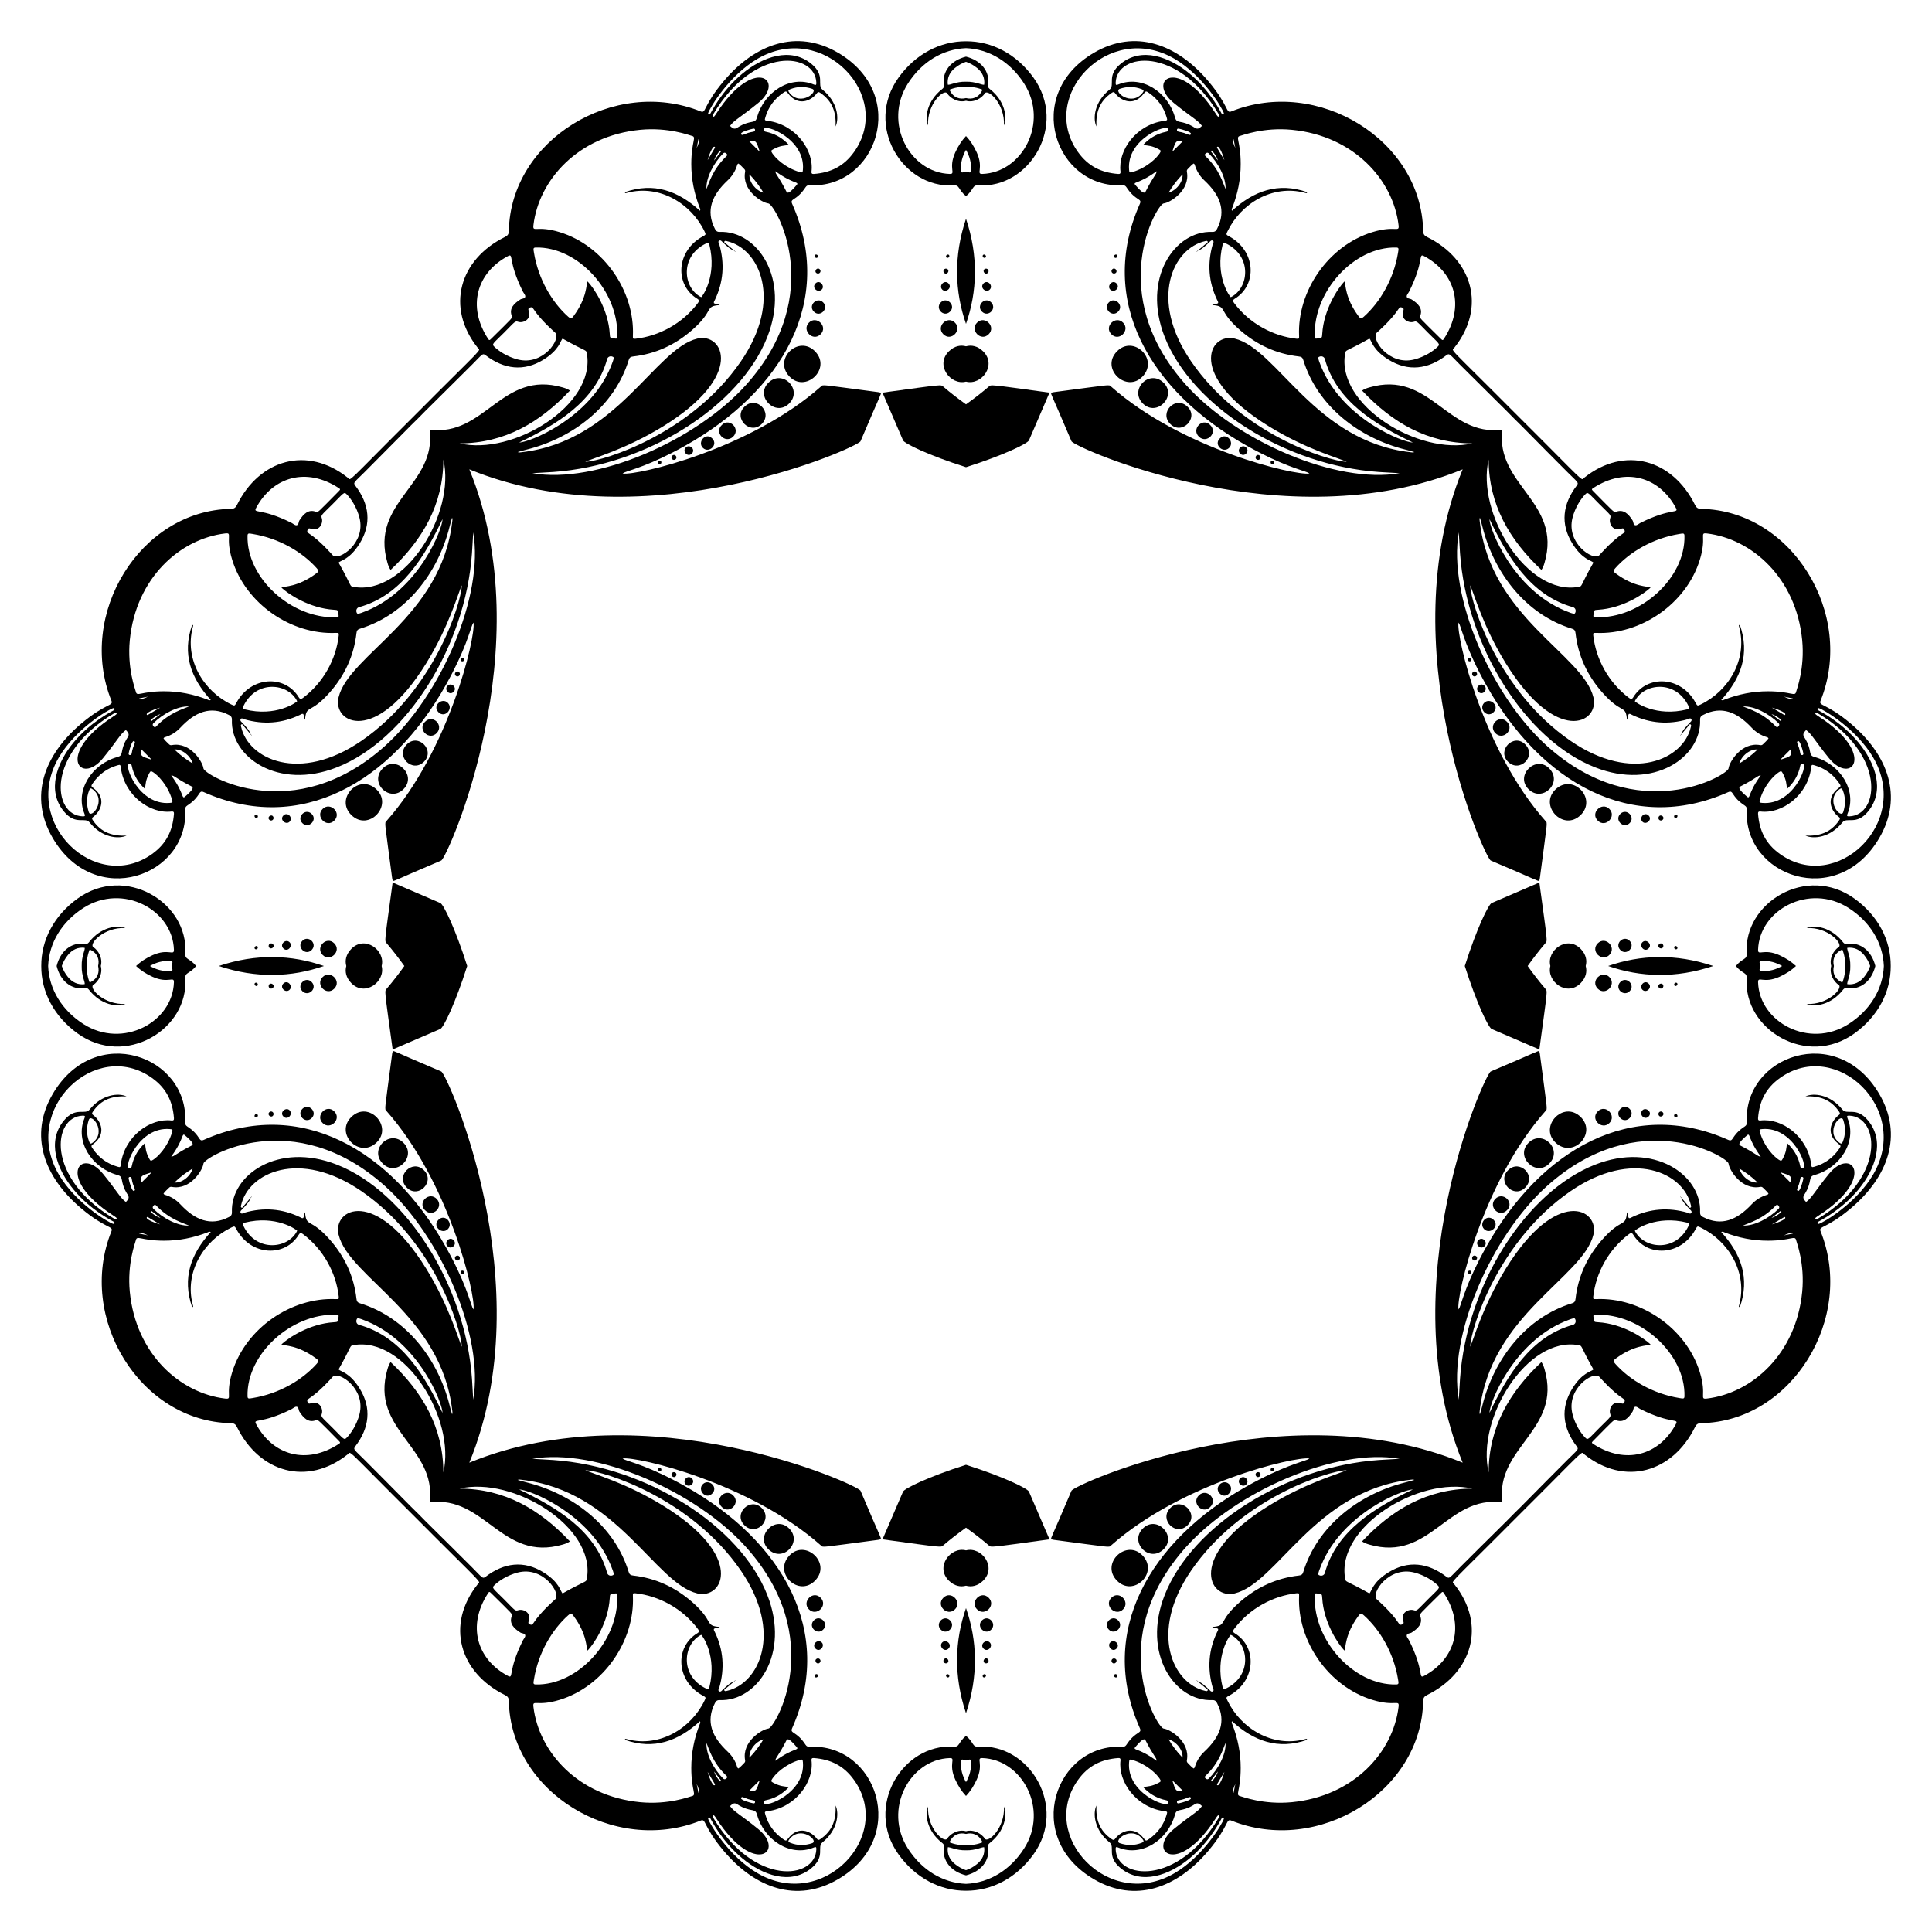 <?xml version="1.0" encoding="utf-8"?>

<!DOCTYPE svg PUBLIC "-//W3C//DTD SVG 1.1//EN" "http://www.w3.org/Graphics/SVG/1.1/DTD/svg11.dtd">
<svg version="1.1" id="Layer_1" xmlns="http://www.w3.org/2000/svg" xmlns:xlink="http://www.w3.org/1999/xlink" x="0px" y="0px"
	 viewBox="0 0 1671.097 1671.097" enable-background="new 0 0 1671.097 1671.097" xml:space="preserve">
<g>
	<path d="M1266.982,835.549c10.325-32.448,20.457-53.279,23.241-54.462c17.548-7.463,33.996-14.723,41.244-17.754
		c7.277,53.26,7.103,50.296,5.1,52.648c-5.41,6.353-10.471,12.903-15.201,19.568c4.73,6.665,9.791,13.214,15.201,19.568
		c2.002,2.352,2.177-0.612-5.1,52.648c-7.248-3.031-23.695-10.291-41.244-17.754C1287.44,888.827,1277.307,867.997,1266.982,835.549
		z M835.549,1266.982c32.448,10.325,53.279,20.457,54.462,23.241c7.463,17.548,14.723,33.996,17.754,41.244
		c-53.261,7.277-50.296,7.103-52.648,5.1c-6.353-5.41-12.903-10.471-19.568-15.201c-6.665,4.73-13.214,9.791-19.568,15.201
		c-2.352,2.002,0.612,2.177-52.648-5.1c3.031-7.248,10.291-23.695,17.754-41.244C782.27,1287.44,803.1,1277.307,835.549,1266.982z
		 M404.115,835.549c-10.325,32.448-20.457,53.279-23.241,54.462c-17.548,7.463-33.996,14.723-41.244,17.754
		c-7.277-53.261-7.103-50.296-5.1-52.648c5.41-6.353,10.471-12.903,15.201-19.568c-4.73-6.665-9.791-13.214-15.201-19.568
		c-2.002-2.352-2.177,0.612,5.1-52.648c7.248,3.031,23.695,10.291,41.244,17.754C383.658,782.27,393.79,803.1,404.115,835.549z
		 M835.549,404.115c-32.448-10.325-53.279-20.457-54.462-23.241c-7.463-17.548-14.723-33.996-17.754-41.244
		c53.26-7.277,50.296-7.103,52.648-5.1c6.353,5.41,12.903,10.471,19.568,15.201c6.665-4.73,13.214-9.791,19.568-15.201
		c2.352-2.002-0.612-2.177,52.648,5.1c-3.031,7.248-10.291,23.695-17.754,41.244C888.827,383.658,867.997,393.79,835.549,404.115z
		 M1501.432,835.549c5.826-7.044,9.769-5.24,9.398-10.832c-2.917-43.928,51.855-77.38,93.252-47.443
		c20.295,14.676,31.436,35.849,31.333,58.275c0.103,22.426-11.038,43.599-31.333,58.275c-41.397,29.937-96.169-3.515-93.252-47.443
		C1511.201,840.789,1507.257,842.593,1501.432,835.549z M835.549,1501.432c7.044,5.826,5.24,9.769,10.832,9.398
		c43.928-2.917,77.38,51.855,47.443,93.252c-14.676,20.295-35.849,31.436-58.275,31.333c-22.426,0.103-43.599-11.038-58.275-31.333
		c-29.937-41.397,3.515-96.169,47.443-93.252C830.309,1511.201,828.504,1507.257,835.549,1501.432z M169.666,835.549
		c-5.826,7.044-9.769,5.24-9.398,10.832c2.917,43.928-51.855,77.38-93.252,47.443c-20.295-14.676-31.436-35.849-31.333-58.275
		c-0.103-22.426,11.038-43.599,31.333-58.275c41.397-29.937,96.169,3.515,93.252,47.443
		C159.897,830.309,163.84,828.504,169.666,835.549z M835.549,169.666c-7.044-5.826-5.24-9.769-10.832-9.398
		c-43.928,2.917-77.38-51.855-47.443-93.252c14.676-20.295,35.849-31.436,58.275-31.333c22.426-0.103,43.599,11.038,58.275,31.333
		c29.937,41.397-3.515,96.169-47.443,93.252C840.789,159.897,842.593,163.84,835.549,169.666z M1390.964,835.549
		c27.874-9.735,58.59-10.849,90.908,0C1449.554,846.398,1418.838,845.283,1390.964,835.549z M835.549,1390.964
		c9.735,27.874,10.849,58.59,0,90.908C824.7,1449.554,825.814,1418.838,835.549,1390.964z M280.133,835.549
		c-27.874,9.735-58.59,10.849-90.908,0C221.543,824.7,252.259,825.814,280.133,835.549z M835.549,280.133
		c-9.735-27.874-10.849-58.59,0-90.908C846.398,221.543,845.283,252.259,835.549,280.133z M835.549,53.446
		c-3.297,1.102-6.496,2.841-9.544,5.33c-4.552,3.717-6.879,8.529-6.191,14.434c1.48,0.707,7.27-2.805,15.734-2.545
		c8.465-0.26,14.255,3.253,15.734,2.545c0.689-5.906-1.639-10.718-6.191-14.434C842.045,56.287,838.845,54.548,835.549,53.446z
		 M1617.651,835.549c-1.102-3.297-2.841-6.496-5.33-9.544c-3.717-4.552-8.529-6.879-14.434-6.191
		c-0.708,1.48,2.805,7.27,2.545,15.734c0.26,8.465-3.253,14.255-2.545,15.734c5.906,0.689,10.718-1.639,14.434-6.191
		C1614.81,842.045,1616.549,838.845,1617.651,835.549z M835.549,1617.651c3.297-1.102,6.496-2.841,9.544-5.33
		c4.552-3.717,6.879-8.529,6.191-14.434c-1.48-0.708-7.27,2.805-15.734,2.545c-8.465,0.26-14.255-3.253-15.734-2.545
		c-0.689,5.906,1.639,10.718,6.191,14.434C829.053,1614.81,832.252,1616.549,835.549,1617.651z M53.446,835.549
		c1.102,3.297,2.841,6.496,5.33,9.544c3.717,4.552,8.529,6.879,14.434,6.191c0.707-1.48-2.805-7.27-2.545-15.734
		c-0.26-8.465,3.253-14.255,2.545-15.734c-5.906-0.689-10.718,1.639-14.434,6.191C56.287,829.053,54.548,832.252,53.446,835.549z
		 M835.549,129.626c-3.027,5.248-4.711,11.137-4.315,17.051c0.177,2.639,0.416,2.837,2.812,2.129
		c0.505-0.149,1.007-0.305,1.503-0.469c0.497,0.163,0.998,0.319,1.503,0.469c2.395,0.708,2.635,0.51,2.812-2.129
		C840.26,140.763,838.576,134.874,835.549,129.626z M1541.472,835.549c-5.248-3.027-11.137-4.711-17.051-4.315
		c-2.639,0.177-2.837,0.416-2.129,2.812c0.149,0.505,0.306,1.007,0.469,1.503c-0.163,0.497-0.319,0.998-0.469,1.503
		c-0.708,2.395-0.51,2.635,2.129,2.812C1530.334,840.26,1536.223,838.576,1541.472,835.549z M835.549,1541.472
		c3.027-5.248,4.711-11.137,4.315-17.051c-0.177-2.639-0.416-2.837-2.812-2.129c-0.506,0.149-1.007,0.306-1.503,0.469
		c-0.497-0.163-0.998-0.319-1.503-0.469c-2.395-0.708-2.635-0.51-2.812,2.129C830.837,1530.334,832.521,1536.223,835.549,1541.472z
		 M129.626,835.549c5.248,3.027,11.137,4.711,17.051,4.315c2.639-0.177,2.837-0.416,2.129-2.812
		c-0.149-0.506-0.305-1.007-0.469-1.503c0.163-0.497,0.319-0.998,0.469-1.503c0.708-2.395,0.51-2.635-2.129-2.812
		C140.763,830.837,134.874,832.521,129.626,835.549z M835.549,75.448c-4.712-0.568-9.439,0.178-14.28,2.113
		c3.302,7.41,9.312,8.506,14.28,7.274c4.968,1.232,10.978,0.136,14.28-7.274C844.988,75.625,840.261,74.879,835.549,75.448z
		 M1595.65,835.549c0.568-4.712-0.178-9.439-2.113-14.28c-7.41,3.302-8.505,9.312-7.274,14.28
		c-1.232,4.968-0.136,10.978,7.274,14.28C1595.472,844.988,1596.218,840.261,1595.65,835.549z M835.549,1595.65
		c4.712,0.568,9.439-0.178,14.28-2.113c-3.302-7.41-9.312-8.505-14.28-7.274c-4.968-1.232-10.978-0.136-14.28,7.274
		C826.11,1595.472,830.837,1596.218,835.549,1595.65z M75.448,835.549c-0.568,4.712,0.178,9.439,2.113,14.28
		c7.41-3.302,8.506-9.312,7.274-14.28c1.232-4.968,0.136-10.978-7.274-14.28C75.625,826.11,74.879,830.837,75.448,835.549z
		 M835.549,41.634c-20.06,0.788-38.358,11.933-50.258,30.609c-21.628,33.942,1.598,77.09,36.152,78.19
		c5.732,0.183-1.398-4.787,4.751-18.452c2.499-5.554,5.608-10.345,9.355-14.321c3.747,3.976,6.856,8.766,9.355,14.321
		c6.149,13.665-0.982,18.634,4.751,18.452c34.554-1.1,57.78-44.248,36.152-78.19C873.906,53.567,855.609,42.421,835.549,41.634z
		 M41.634,835.549c0.788,20.06,11.933,38.358,30.609,50.258c33.942,21.628,77.09-1.598,78.19-36.152
		c0.183-5.732-4.787,1.398-18.452-4.751c-5.554-2.499-10.345-5.607-14.321-9.355c3.976-3.747,8.766-6.855,14.321-9.355
		c13.665-6.149,18.634,0.982,18.452-4.751c-1.1-34.554-44.248-57.78-78.19-36.152C53.567,797.191,42.421,815.488,41.634,835.549z
		 M835.549,1629.464c20.06-0.788,38.358-11.933,50.258-30.609c21.628-33.942-1.598-77.09-36.152-78.19
		c-5.732-0.183,1.398,4.787-4.751,18.452c-2.499,5.554-5.607,10.345-9.355,14.321c-3.747-3.976-6.855-8.766-9.355-14.321
		c-6.149-13.665,0.982-18.635-4.751-18.452c-34.554,1.1-57.78,44.249-36.152,78.19
		C797.191,1617.531,815.488,1628.676,835.549,1629.464z M1629.464,835.549c-0.788-20.06-11.933-38.358-30.609-50.258
		c-33.942-21.628-77.09,1.598-78.19,36.152c-0.183,5.732,4.787-1.398,18.452,4.751c5.554,2.499,10.345,5.608,14.321,9.355
		c-3.976,3.747-8.766,6.856-14.321,9.355c-13.665,6.149-18.635-0.982-18.452,4.751c1.1,34.554,44.249,57.78,78.19,36.152
		C1617.531,873.906,1628.676,855.609,1629.464,835.549z M835.549,87.165c-6.838,1.909-13.627-2.305-16.287-6.422
		c-2.691-4.168-17.499,8.988-16.546,27.769c-3.004-7.257-0.738-21.254,11.926-31.253c1.166-0.92,2.042-1.671,1.764-3.528
		c-1.805-12.085,6.333-21.59,19.143-24.744c12.81,3.153,20.948,12.659,19.143,24.744c-0.277,1.857,0.599,2.608,1.764,3.528
		c12.664,9.998,14.93,23.996,11.926,31.253c0.953-18.781-13.855-31.937-16.546-27.769C849.176,84.86,842.387,89.074,835.549,87.165z
		 M87.165,835.549c1.909,6.838-2.305,13.627-6.422,16.287c-4.168,2.691,8.988,17.499,27.769,16.546
		c-7.257,3.004-21.254,0.738-31.253-11.926c-0.92-1.166-1.671-2.042-3.528-1.764c-12.085,1.805-21.59-6.333-24.744-19.143
		c3.153-12.809,12.659-20.948,24.744-19.143c1.857,0.277,2.608-0.599,3.528-1.764c9.998-12.664,23.996-14.93,31.253-11.926
		c-18.781-0.953-31.937,13.855-27.769,16.546C84.86,821.921,89.074,828.711,87.165,835.549z M835.549,1583.932
		c6.838-1.909,13.627,2.305,16.287,6.422c2.691,4.168,17.499-8.988,16.546-27.769c3.004,7.257,0.738,21.254-11.926,31.253
		c-1.166,0.92-2.042,1.671-1.764,3.528c1.805,12.085-6.333,21.59-19.143,24.744c-12.809-3.153-20.948-12.659-19.143-24.744
		c0.277-1.857-0.599-2.608-1.764-3.528c-12.664-9.998-14.93-23.996-11.926-31.253c-0.953,18.781,13.855,31.937,16.546,27.769
		C821.921,1586.237,828.711,1582.024,835.549,1583.932z M1583.932,835.549c-1.909-6.838,2.305-13.627,6.422-16.287
		c4.168-2.691-8.988-17.499-27.769-16.546c7.257-3.004,21.254-0.738,31.253,11.926c0.92,1.166,1.671,2.042,3.528,1.764
		c12.085-1.805,21.59,6.333,24.744,19.143c-3.153,12.81-12.659,20.948-24.744,19.143c-1.857-0.277-2.608,0.599-3.528,1.764
		c-9.998,12.664-23.996,14.93-31.253,11.926c18.781,0.953,31.937-13.855,27.769-16.546
		C1586.237,849.176,1582.024,842.387,1583.932,835.549z"/>
	<path d="M358.985,358.985c61.628-61.947,56.756-54.978,54.157-58.25c-27.768-34.964-15.74-76.349,23.593-95.75
		c2.353-1.16,3.343-2.443,3.389-5.127c1.356-78.709,91.106-133.636,166.016-103.47c4.719,1.9,1.817-4.865,19.865-26.253
		c26.91-31.89,63-45.545,98.931-24.487c62.297,36.511,32.934,117.556-24.594,114.555c-1.652-0.086-2.659,0.347-3.587,1.764
		c-7.908,12.075-13.746,9.436-11.595,14.28c37.111,83.553-8.377,162.137-92.582,209.341c-30.423,17.054-47.451,20.921-52.814,23.203
		c-0.307,0.131-0.569,0.367-1.262,0.828c12.973,1.792,110.516-21.166,171.575-75.264c2.203-1.952-1.128-1.772,49.396,4.823
		c0.822,0.107,1.624,0.365,2.351,0.532c0.464,1.493,0.539-0.625-17.497,41.957c-2.229,5.262-184.857,87.302-338.375,24.284
		c63.018,153.518-19.022,336.146-24.284,338.375c-42.582,18.036-40.464,17.961-41.957,17.497c-0.167-0.727-0.425-1.529-0.532-2.351
		c-6.595-50.524-6.774-47.193-4.823-49.396c54.098-61.06,77.056-158.602,75.264-171.575c-0.461,0.693-0.697,0.955-0.828,1.262
		c-2.282,5.363-6.149,22.392-23.203,52.814C338.384,676.783,259.8,722.271,176.247,685.16c-4.845-2.152-2.205,3.686-14.28,11.595
		c-1.417,0.928-1.85,1.935-1.764,3.587c3.001,57.529-78.045,86.891-114.555,24.594c-21.058-35.931-7.403-72.021,24.487-98.931
		c21.388-18.049,28.153-15.146,26.253-19.865c-30.166-74.91,24.762-164.659,103.47-166.016c2.684-0.046,3.966-1.036,5.127-3.389
		c19.401-39.333,60.786-51.362,95.75-23.593C304.007,415.741,297.038,420.612,358.985,358.985z M1312.113,358.985
		c61.947,61.628,54.978,56.756,58.25,54.157c34.964-27.768,76.349-15.74,95.75,23.593c1.16,2.353,2.443,3.343,5.127,3.389
		c78.709,1.356,133.636,91.106,103.47,166.016c-1.9,4.719,4.865,1.817,26.253,19.865c31.89,26.91,45.545,63,24.487,98.931
		c-36.511,62.297-117.556,32.934-114.556-24.594c0.086-1.652-0.347-2.659-1.764-3.587c-12.075-7.908-9.436-13.746-14.28-11.595
		c-83.553,37.111-162.137-8.377-209.341-92.582c-17.054-30.423-20.921-47.451-23.203-52.814c-0.131-0.307-0.367-0.569-0.828-1.262
		c-1.792,12.973,21.166,110.516,75.264,171.575c1.952,2.203,1.772-1.128-4.823,49.396c-0.107,0.822-0.365,1.624-0.532,2.351
		c-1.493,0.464,0.625,0.539-41.957-17.497c-5.262-2.229-87.302-184.857-24.284-338.375C1111.628,468.969,929,386.93,926.771,381.667
		c-18.036-42.582-17.961-40.464-17.497-41.957c0.727-0.167,1.529-0.425,2.351-0.532c50.524-6.595,47.193-6.774,49.396-4.823
		c61.06,54.098,158.602,77.056,171.575,75.264c-0.693-0.461-0.955-0.697-1.262-0.828c-5.363-2.282-22.391-6.149-52.814-23.203
		c-84.205-47.204-129.694-125.788-92.582-209.341c2.152-4.845-3.686-2.205-11.595-14.28c-0.928-1.417-1.935-1.85-3.587-1.764
		c-57.529,3.001-86.891-78.045-24.594-114.555c35.931-21.058,72.021-7.403,98.931,24.487c18.049,21.388,15.146,28.153,19.865,26.253
		c74.91-30.166,164.66,24.762,166.016,103.47c0.046,2.684,1.036,3.966,3.389,5.127c39.333,19.401,51.361,60.786,23.593,95.75
		C1255.357,304.007,1250.485,297.038,1312.113,358.985z M1312.113,1312.113c-61.628,61.947-56.756,54.978-54.157,58.25
		c27.768,34.964,15.74,76.349-23.593,95.75c-2.353,1.16-3.343,2.443-3.389,5.127c-1.356,78.709-91.106,133.636-166.016,103.47
		c-4.719-1.9-1.817,4.865-19.865,26.253c-26.91,31.89-63,45.545-98.931,24.487c-62.297-36.511-32.934-117.556,24.594-114.556
		c1.652,0.086,2.659-0.347,3.587-1.764c7.908-12.075,13.746-9.436,11.595-14.28c-37.111-83.553,8.377-162.137,92.582-209.341
		c30.423-17.054,47.451-20.921,52.814-23.203c0.307-0.131,0.569-0.367,1.262-0.828c-12.973-1.792-110.515,21.166-171.575,75.264
		c-2.203,1.952,1.128,1.772-49.396-4.823c-0.822-0.107-1.624-0.365-2.351-0.532c-0.464-1.493-0.539,0.625,17.497-41.957
		c2.229-5.262,184.857-87.302,338.375-24.284c-63.018-153.518,19.022-336.146,24.284-338.375
		c42.582-18.036,40.464-17.961,41.957-17.497c0.167,0.727,0.425,1.529,0.532,2.351c6.595,50.524,6.774,47.193,4.823,49.396
		c-54.098,61.06-77.056,158.602-75.264,171.575c0.461-0.693,0.697-0.955,0.828-1.262c2.282-5.363,6.149-22.391,23.203-52.814
		c47.204-84.205,125.788-129.694,209.341-92.582c4.845,2.152,2.205-3.686,14.28-11.595c1.417-0.928,1.85-1.935,1.764-3.587
		c-3.001-57.529,78.045-86.891,114.556-24.594c21.058,35.931,7.403,72.021-24.487,98.931
		c-21.388,18.049-28.153,15.146-26.253,19.865c30.166,74.91-24.762,164.66-103.47,166.016c-2.684,0.046-3.966,1.036-5.127,3.389
		c-19.401,39.333-60.786,51.361-95.75,23.593C1367.091,1255.357,1374.059,1250.485,1312.113,1312.113z M358.985,1312.113
		c-61.947-61.628-54.978-56.756-58.25-54.157c-34.964,27.768-76.349,15.74-95.75-23.593c-1.16-2.353-2.443-3.343-5.127-3.389
		c-78.709-1.356-133.636-91.106-103.47-166.016c1.9-4.719-4.865-1.817-26.253-19.865c-31.89-26.91-45.545-63-24.487-98.931
		c36.511-62.297,117.556-32.934,114.555,24.594c-0.086,1.652,0.347,2.659,1.764,3.587c12.075,7.908,9.436,13.746,14.28,11.595
		c83.553-37.111,162.137,8.377,209.341,92.582c17.054,30.423,20.921,47.451,23.203,52.814c0.131,0.307,0.367,0.569,0.828,1.262
		c1.792-12.973-21.166-110.515-75.264-171.575c-1.952-2.203-1.772,1.128,4.823-49.396c0.107-0.822,0.365-1.624,0.532-2.351
		c1.493-0.464-0.625-0.539,41.957,17.497c5.262,2.229,87.302,184.857,24.284,338.375c153.518-63.018,336.146,19.022,338.375,24.284
		c18.036,42.582,17.961,40.464,17.497,41.957c-0.727,0.167-1.529,0.425-2.351,0.532c-50.524,6.595-47.193,6.774-49.396,4.823
		c-61.06-54.098-158.602-77.056-171.575-75.264c0.693,0.461,0.955,0.697,1.262,0.828c5.363,2.282,22.392,6.149,52.814,23.203
		c84.205,47.204,129.694,125.788,92.582,209.341c-2.152,4.845,3.686,2.205,11.595,14.28c0.928,1.417,1.935,1.85,3.587,1.764
		c57.529-3.001,86.891,78.045,24.594,114.556c-35.931,21.058-72.021,7.403-98.931-24.487
		c-18.049-21.388-15.146-28.153-19.865-26.253c-74.91,30.166-164.659-24.762-166.016-103.47c-0.046-2.684-1.036-3.966-3.389-5.127
		c-39.333-19.401-51.362-60.786-23.593-95.75C415.741,1367.091,420.612,1374.059,358.985,1312.113z M634.51,216.25l-0.013-0.086
		c-1.57,0.842-7.167-4.593-9.198-6.473c-0.948-0.878-1.932-2.392-3.327-1.469c-1.251,0.828-0.076,2.222,0.228,3.287
		c4.69,16.431,3.558,32.378-3.821,47.841c-0.406,0.85-1.108,1.628-0.927,2.781c1.276,1.155,3.338,0.332,5.099,1.738
		c-13.523,1.011-4.274,4.456-23.996,21.677c-14.676,12.815-31.586,20.599-50.972,22.799c-2.133,0.242-3.131,0.934-3.77,3.026
		c-12.156,39.751-48.047,67.503-88.396,77.542c-2.391,0.595-4.749,1.321-7.673,2.14c1.627,0.434,0.748,0.421,3.13,0.151
		c83.096-9.409,115.322-89.383,152.294-98.342c22.256-5.393,41.797,31.786-29.395,75.773
		c-32.866,20.307-61.509,27.751-67.565,30.887c16.773-0.944,91.609-24.316,134.611-86.927
		c36.801-53.584,15.852-97.827-12.195-104.05c-0.756-0.168-1.663-0.651-2.335,0.815C628.983,211.618,631.746,213.934,634.51,216.25z
		 M216.25,1036.587l-0.086,0.013c0.842,1.57-4.593,7.167-6.473,9.198c-0.878,0.948-2.392,1.932-1.469,3.327
		c0.828,1.251,2.222,0.076,3.287-0.228c16.431-4.69,32.378-3.558,47.841,3.82c0.85,0.406,1.628,1.108,2.781,0.927
		c1.155-1.276,0.332-3.338,1.738-5.099c1.011,13.523,4.456,4.274,21.677,23.996c12.815,14.676,20.599,31.586,22.799,50.972
		c0.242,2.133,0.934,3.131,3.026,3.77c39.751,12.156,67.503,48.047,77.542,88.396c0.595,2.391,1.321,4.749,2.14,7.673
		c0.434-1.627,0.421-0.748,0.151-3.13c-9.409-83.096-89.383-115.322-98.342-152.295c-5.393-22.256,31.786-41.797,75.773,29.395
		c20.307,32.866,27.751,61.509,30.887,67.565c-0.944-16.773-24.316-91.609-86.927-134.611
		c-53.584-36.801-97.827-15.852-104.05,12.195c-0.168,0.756-0.651,1.663,0.815,2.335
		C211.618,1042.114,213.934,1039.351,216.25,1036.587z M1036.587,1454.848l0.013,0.086c1.57-0.842,7.167,4.593,9.198,6.473
		c0.948,0.878,1.932,2.392,3.327,1.469c1.251-0.828,0.076-2.222-0.228-3.287c-4.69-16.431-3.558-32.378,3.82-47.841
		c0.406-0.85,1.108-1.628,0.927-2.781c-1.276-1.155-3.338-0.332-5.099-1.738c13.523-1.011,4.274-4.456,23.996-21.677
		c14.676-12.815,31.586-20.599,50.972-22.799c2.133-0.242,3.131-0.934,3.77-3.026c12.156-39.751,48.047-67.503,88.396-77.542
		c2.391-0.595,4.749-1.321,7.673-2.14c-1.627-0.434-0.748-0.421-3.13-0.151c-83.096,9.409-115.322,89.384-152.295,98.342
		c-22.256,5.393-41.797-31.786,29.395-75.773c32.866-20.307,61.509-27.751,67.565-30.887
		c-16.773,0.944-91.609,24.316-134.611,86.927c-36.801,53.584-15.852,97.827,12.195,104.05c0.756,0.168,1.663,0.651,2.335-0.815
		C1042.114,1459.479,1039.351,1457.164,1036.587,1454.848z M1454.848,634.51l0.086-0.013c-0.842-1.57,4.593-7.167,6.473-9.198
		c0.878-0.948,2.392-1.932,1.469-3.327c-0.828-1.251-2.222-0.076-3.287,0.228c-16.431,4.69-32.378,3.558-47.841-3.821
		c-0.85-0.406-1.628-1.108-2.781-0.927c-1.155,1.276-0.332,3.338-1.738,5.099c-1.011-13.523-4.456-4.274-21.677-23.996
		c-12.815-14.676-20.599-31.586-22.799-50.972c-0.242-2.133-0.934-3.131-3.026-3.77c-39.751-12.156-67.503-48.047-77.542-88.396
		c-0.595-2.391-1.321-4.749-2.14-7.673c-0.434,1.627-0.421,0.748-0.151,3.13c9.409,83.096,89.384,115.322,98.342,152.294
		c5.393,22.256-31.786,41.797-75.773-29.395c-20.307-32.866-27.751-61.509-30.887-67.565c0.944,16.773,24.316,91.609,86.927,134.611
		c53.584,36.801,97.827,15.852,104.05-12.195c0.168-0.756,0.651-1.663-0.815-2.335
		C1459.479,628.983,1457.164,631.746,1454.848,634.51z M1044.809,209.36c-0.672-1.466-1.579-0.983-2.335-0.815
		c-28.048,6.223-48.997,50.466-12.195,104.05c43.002,62.612,117.838,85.983,134.611,86.927c-6.056-3.136-34.699-10.58-67.565-30.887
		c-71.192-43.987-51.652-81.166-29.395-75.773c36.973,8.958,69.198,88.933,152.295,98.342c2.381,0.27,1.503,0.282,3.13-0.151
		c-2.924-0.82-5.282-1.545-7.673-2.14c-40.349-10.039-76.24-37.791-88.396-77.542c-0.64-2.091-1.638-2.784-3.77-3.026
		c-19.386-2.2-36.295-9.984-50.972-22.799c-19.722-17.22-10.473-20.666-23.996-21.677c1.761-1.406,3.823-0.583,5.099-1.738
		c0.182-1.154-0.521-1.932-0.927-2.781c-7.379-15.464-8.511-31.41-3.82-47.841c0.303-1.065,1.479-2.459,0.228-3.287
		c-1.395-0.922-2.379,0.591-3.327,1.469c-2.031,1.88-7.628,7.315-9.198,6.473l-0.013,0.086
		C1039.351,213.934,1042.114,211.618,1044.809,209.36z M209.36,626.289c-1.466,0.672-0.983,1.579-0.815,2.335
		c6.223,28.048,50.466,48.996,104.05,12.195c62.612-43.002,85.983-117.838,86.927-134.611c-3.136,6.056-10.58,34.699-30.887,67.565
		c-43.987,71.192-81.166,51.652-75.773,29.395c8.958-36.973,88.933-69.198,98.342-152.294c0.27-2.381,0.282-1.503-0.151-3.13
		c-0.82,2.924-1.545,5.282-2.14,7.673c-10.039,40.349-37.791,76.24-77.542,88.396c-2.091,0.64-2.784,1.638-3.026,3.77
		c-2.2,19.386-9.984,36.295-22.799,50.972c-17.22,19.722-20.666,10.473-21.677,23.996c-1.406-1.761-0.583-3.823-1.738-5.099
		c-1.154-0.182-1.932,0.521-2.781,0.927c-15.464,7.379-31.41,8.511-47.841,3.821c-1.065-0.303-2.459-1.479-3.287-0.228
		c-0.922,1.395,0.591,2.379,1.469,3.327c1.88,2.03,7.315,7.628,6.473,9.198l0.086,0.013
		C213.934,631.746,211.618,628.983,209.36,626.289z M626.289,1461.737c0.672,1.466,1.579,0.983,2.335,0.815
		c28.048-6.223,48.996-50.466,12.195-104.05c-43.002-62.612-117.838-85.984-134.611-86.927c6.056,3.136,34.699,10.58,67.565,30.887
		c71.192,43.987,51.652,81.166,29.395,75.773c-36.973-8.958-69.198-88.933-152.294-98.342c-2.381-0.27-1.503-0.282-3.13,0.151
		c2.924,0.819,5.282,1.545,7.673,2.14c40.349,10.039,76.24,37.791,88.396,77.542c0.64,2.091,1.638,2.784,3.77,3.026
		c19.386,2.2,36.295,9.984,50.972,22.799c19.722,17.22,10.473,20.666,23.996,21.677c-1.761,1.406-3.823,0.583-5.099,1.738
		c-0.182,1.154,0.521,1.932,0.927,2.781c7.379,15.464,8.511,31.41,3.821,47.841c-0.303,1.065-1.479,2.459-0.228,3.287
		c1.395,0.922,2.379-0.591,3.327-1.469c2.03-1.88,7.628-7.315,9.198-6.473l0.013-0.086
		C631.746,1457.164,628.983,1459.479,626.289,1461.737z M1461.737,1044.809c1.466-0.672,0.983-1.579,0.815-2.335
		c-6.223-28.048-50.466-48.997-104.05-12.195c-62.612,43.002-85.984,117.838-86.927,134.611c3.136-6.056,10.58-34.699,30.887-67.565
		c43.987-71.192,81.166-51.652,75.773-29.395c-8.958,36.973-88.933,69.198-98.342,152.295c-0.27,2.381-0.282,1.503,0.151,3.13
		c0.819-2.924,1.545-5.282,2.14-7.673c10.039-40.349,37.791-76.24,77.542-88.396c2.091-0.64,2.784-1.638,3.026-3.77
		c2.2-19.386,9.984-36.295,22.799-50.972c17.22-19.722,20.666-10.473,21.677-23.996c1.406,1.761,0.583,3.823,1.738,5.099
		c1.154,0.182,1.932-0.521,2.781-0.927c15.464-7.379,31.41-8.511,47.841-3.82c1.065,0.303,2.459,1.479,3.287,0.228
		c0.922-1.395-0.591-2.379-1.469-3.327c-1.88-2.031-7.315-7.628-6.473-9.198l-0.086-0.013
		C1457.164,1039.351,1459.479,1042.114,1461.737,1044.809z M605.474,182.318c0.639-1.388-0.055-2.077-0.343-2.823
		c-4.685-12.119-7.204-24.639-7.188-37.662c0.023-20.31,5.081-23.314,0.267-24.378c-1.586-0.35-20.087-7.568-44.489-5.192
		c-53.951,5.254-87.664,43.582-92.324,82.433c-0.828,6.907,2.7-0.078,22.825,6.139c37.93,11.716,64.974,51.03,63.204,89.812
		c-0.107,2.344,0.138,2.582,2.429,2.324c19.777-2.229,40.303-12.835,53.913-31.042c1.274-1.705,0.865-2.61-0.576-3.481
		c-19.805-11.974-18.48-41.333,4.564-53.899c2.935-1.6,2.972-1.627,1.58-4.503c-11.614-23.998-38.801-40.62-66.635-33.356
		c-1.536,0.401-1.953,0.723-2.297-0.48C565.613,157.382,586.598,165.109,605.474,182.318z M182.318,1065.624
		c-1.388-0.639-2.077,0.055-2.823,0.343c-12.119,4.685-24.639,7.204-37.662,7.188c-20.31-0.023-23.314-5.081-24.378-0.267
		c-0.35,1.586-7.568,20.087-5.192,44.489c5.254,53.951,43.582,87.664,82.433,92.323c6.907,0.828-0.078-2.7,6.139-22.825
		c11.716-37.93,51.03-64.974,89.812-63.204c2.344,0.107,2.582-0.138,2.324-2.429c-2.229-19.777-12.835-40.303-31.042-53.913
		c-1.705-1.274-2.61-0.865-3.481,0.576c-11.974,19.805-41.333,18.48-53.899-4.564c-1.6-2.936-1.627-2.972-4.503-1.58
		c-23.998,11.614-40.62,38.801-33.356,66.635c0.401,1.536,0.723,1.953-0.48,2.297C157.382,1105.484,165.109,1084.5,182.318,1065.624
		z M1065.624,1488.779c-0.639,1.388,0.055,2.077,0.343,2.823c4.685,12.119,7.204,24.639,7.188,37.662
		c-0.023,20.31-5.081,23.314-0.267,24.378c1.586,0.35,20.087,7.568,44.489,5.192c53.951-5.254,87.664-43.582,92.323-82.432
		c0.828-6.907-2.7,0.078-22.825-6.139c-37.93-11.716-64.974-51.03-63.204-89.812c0.107-2.344-0.138-2.582-2.429-2.323
		c-19.777,2.229-40.303,12.835-53.913,31.042c-1.274,1.705-0.865,2.61,0.576,3.481c19.805,11.974,18.48,41.333-4.564,53.899
		c-2.936,1.6-2.972,1.627-1.58,4.503c11.614,23.998,38.801,40.62,66.635,33.356c1.536-0.401,1.953-0.723,2.297,0.48
		C1105.484,1513.716,1084.5,1505.988,1065.624,1488.779z M1488.779,605.474c1.388,0.639,2.077-0.055,2.823-0.343
		c12.119-4.685,24.639-7.204,37.662-7.188c20.31,0.023,23.314,5.081,24.378,0.267c0.35-1.586,7.568-20.087,5.192-44.489
		c-5.254-53.951-43.582-87.664-82.432-92.324c-6.907-0.828,0.078,2.7-6.139,22.825c-11.716,37.93-51.03,64.974-89.812,63.204
		c-2.344-0.107-2.582,0.138-2.323,2.429c2.229,19.777,12.835,40.303,31.042,53.913c1.705,1.274,2.61,0.865,3.481-0.576
		c11.974-19.805,41.333-18.48,53.899,4.564c1.6,2.935,1.627,2.972,4.503,1.58c23.998-11.614,40.62-38.801,33.356-66.635
		c-0.401-1.536-0.723-1.953,0.48-2.297C1513.716,565.613,1505.988,586.598,1488.779,605.474z M1130.694,166.209
		c-0.344,1.203-0.761,0.881-2.297,0.48c-27.835-7.264-55.021,9.357-66.635,33.356c-1.392,2.877-1.355,2.903,1.58,4.503
		c23.044,12.566,24.369,41.925,4.564,53.899c-1.441,0.871-1.85,1.776-0.576,3.481c13.61,18.207,34.136,28.812,53.913,31.042
		c2.291,0.258,2.536,0.02,2.429-2.324c-1.77-38.782,25.274-78.095,63.204-89.812c20.125-6.217,23.653,0.768,22.825-6.139
		c-4.659-38.851-38.373-77.179-92.323-82.433c-24.402-2.376-42.902,4.842-44.489,5.192c-4.814,1.064,0.244,4.068,0.267,24.378
		c0.015,13.023-2.503,25.543-7.188,37.662c-0.289,0.747-0.982,1.436-0.343,2.823C1084.5,165.109,1105.484,157.382,1130.694,166.209z
		 M166.209,540.403c1.203,0.344,0.881,0.761,0.48,2.297c-7.264,27.835,9.357,55.021,33.356,66.635
		c2.877,1.392,2.903,1.355,4.503-1.58c12.566-23.044,41.925-24.369,53.899-4.564c0.871,1.441,1.776,1.85,3.481,0.576
		c18.207-13.61,28.812-34.136,31.042-53.913c0.258-2.291,0.02-2.536-2.324-2.429c-38.782,1.77-78.095-25.274-89.812-63.204
		c-6.217-20.125,0.768-23.653-6.139-22.825c-38.851,4.66-77.179,38.373-82.433,92.324c-2.376,24.402,4.842,42.902,5.192,44.489
		c1.064,4.814,4.068-0.244,24.378-0.267c13.023-0.015,25.543,2.503,37.662,7.188c0.747,0.289,1.436,0.982,2.823,0.343
		C165.109,586.598,157.382,565.613,166.209,540.403z M540.403,1504.889c0.344-1.203,0.761-0.881,2.297-0.48
		c27.835,7.264,55.021-9.357,66.635-33.356c1.392-2.877,1.355-2.903-1.58-4.503c-23.044-12.566-24.369-41.925-4.564-53.899
		c1.441-0.871,1.85-1.776,0.576-3.481c-13.61-18.207-34.136-28.813-53.913-31.042c-2.291-0.258-2.536-0.02-2.429,2.323
		c1.77,38.782-25.274,78.095-63.204,89.812c-20.125,6.217-23.653-0.768-22.825,6.139c4.66,38.851,38.373,77.179,92.324,82.432
		c24.402,2.376,42.902-4.842,44.489-5.192c4.814-1.064-0.244-4.068-0.267-24.378c-0.015-13.023,2.503-25.543,7.188-37.662
		c0.289-0.747,0.982-1.436,0.343-2.823C586.598,1505.988,565.613,1513.716,540.403,1504.889z M1504.889,1130.694
		c-1.203-0.344-0.881-0.761-0.48-2.297c7.264-27.835-9.357-55.021-33.356-66.635c-2.877-1.392-2.903-1.355-4.503,1.58
		c-12.566,23.044-41.925,24.369-53.899,4.564c-0.871-1.441-1.776-1.85-3.481-0.576c-18.207,13.61-28.813,34.136-31.042,53.913
		c-0.258,2.291-0.02,2.536,2.323,2.429c38.782-1.77,78.095,25.274,89.812,63.204c6.217,20.125-0.768,23.653,6.139,22.825
		c38.851-4.659,77.179-38.373,82.432-92.323c2.376-24.402-4.842-42.902-5.192-44.489c-1.064-4.814-4.068,0.244-24.378,0.267
		c-13.023,0.015-25.543-2.503-37.662-7.188c-0.747-0.289-1.436-0.982-2.823-0.343
		C1505.988,1084.5,1513.716,1105.484,1504.889,1130.694z M371.606,371.606c47.861,6.43,62.381-51.792,115.04-36.501
		c2.069,0.601,4.148,1.24,6.31,2.74c-26.061,27.689-56.429,45.5-95.41,45.662c46.171,10.833,117.952-33.119,110.067-77.757
		c-0.637-3.605,0.02-0.971-21.023-12.899c-2.099,2.099-2.569,9.607-16.552,18.272c-17.026,10.55-34.216,8.266-49.991-3.821
		c-2.717-2.082-2.806-0.827-11.653,8.021c-26.866,26.865-40.442,39.929-46.643,46.427c-6.498,6.201-19.562,19.777-46.427,46.643
		c-8.848,8.848-10.103,8.936-8.021,11.653c12.087,15.775,14.371,32.965,3.821,49.991c-8.665,13.983-16.173,14.453-18.272,16.552
		c11.928,21.043,9.294,20.386,12.899,21.023c44.638,7.885,88.59-63.896,77.757-110.067c-0.162,38.982-17.972,69.35-45.662,95.41
		c-1.5-2.162-2.139-4.241-2.74-6.31C319.814,433.987,378.037,419.468,371.606,371.606z M1299.491,371.606
		c-6.43,47.861,51.792,62.381,36.501,115.04c-0.601,2.069-1.24,4.148-2.74,6.31c-27.689-26.061-45.5-56.429-45.662-95.41
		c-10.833,46.171,33.119,117.952,77.757,110.067c3.605-0.637,0.972,0.02,12.899-21.023c-2.099-2.099-9.607-2.569-18.272-16.552
		c-10.55-17.026-8.266-34.216,3.821-49.991c2.082-2.717,0.827-2.806-8.021-11.653c-26.865-26.866-39.929-40.442-46.427-46.643
		c-6.202-6.498-19.777-19.562-46.643-46.427c-8.848-8.848-8.936-10.103-11.653-8.021c-15.775,12.087-32.965,14.371-49.991,3.821
		c-13.983-8.665-14.453-16.173-16.552-18.272c-21.043,11.928-20.386,9.294-21.023,12.899c-7.885,44.638,63.896,88.59,110.067,77.757
		c-38.982-0.162-69.35-17.972-95.41-45.662c2.162-1.5,4.241-2.139,6.31-2.74C1237.11,319.814,1251.63,378.037,1299.491,371.606z
		 M1299.491,1299.491c-47.861-6.43-62.381,51.792-115.04,36.501c-2.069-0.601-4.148-1.24-6.31-2.74
		c26.061-27.689,56.429-45.5,95.41-45.662c-46.171-10.833-117.952,33.119-110.067,77.757c0.637,3.605-0.02,0.972,21.023,12.899
		c2.099-2.099,2.569-9.607,16.552-18.272c17.026-10.55,34.216-8.266,49.991,3.821c2.717,2.082,2.806,0.827,11.653-8.021
		c26.866-26.865,40.442-39.929,46.643-46.427c6.498-6.202,19.562-19.777,46.427-46.643c8.848-8.848,10.103-8.936,8.021-11.653
		c-12.087-15.775-14.371-32.965-3.821-49.991c8.665-13.983,16.173-14.453,18.272-16.552c-11.927-21.043-9.294-20.386-12.899-21.023
		c-44.638-7.885-88.59,63.896-77.757,110.067c0.162-38.982,17.973-69.35,45.662-95.41c1.5,2.162,2.139,4.241,2.74,6.31
		C1351.283,1237.11,1293.061,1251.63,1299.491,1299.491z M371.606,1299.491c6.43-47.861-51.792-62.381-36.501-115.04
		c0.601-2.069,1.24-4.148,2.74-6.31c27.689,26.061,45.5,56.429,45.662,95.41c10.833-46.171-33.119-117.952-77.757-110.067
		c-3.605,0.637-0.971-0.02-12.899,21.023c2.099,2.099,9.607,2.569,18.272,16.552c10.55,17.026,8.266,34.216-3.821,49.991
		c-2.082,2.717-0.827,2.806,8.021,11.653c26.865,26.866,39.929,40.442,46.427,46.643c6.201,6.498,19.777,19.562,46.643,46.427
		c8.848,8.848,8.936,10.103,11.653,8.021c15.775-12.087,32.965-14.371,49.991-3.821c13.983,8.665,14.453,16.173,16.552,18.272
		c21.043-11.927,20.386-9.294,21.023-12.899c7.885-44.638-63.896-88.59-110.067-77.757c38.982,0.162,69.35,17.973,95.41,45.662
		c-2.162,1.5-4.241,2.139-6.31,2.74C433.987,1351.283,419.468,1293.061,371.606,1299.491z M722.776,109.39
		c0.497-11.885-2.434-21.775-13.265-29.088c-2.732-1.845-2.211,0.439-5.936,3.474c-6.691,5.452-15.138,5.686-21.557-2.556
		c-2.026-2.602-2.095-2.674-4.816-0.787c-7.54,5.23-12.659,12.251-15.217,21.084c-0.748,2.584-0.656,2.625,2.27,3.017
		c24.031,3.216,39.91,25.392,37.668,43.818c-0.202,1.655,0.459,2.232,2.006,2.111c14.438-1.126,25.853-6.473,34.798-19.011
		c34.685-48.619-26.771-113.801-83.494-80.615c-24.995,14.623-41.647,43.102-42.695,47.003c-0.356,1.326,1.028,1.688,1.701,0.716
		c0.935-1.354,9.6-19.63,27.7-34.717c17.788-14.827,41.812-23.439,59.862-8.636c12.492,10.245,4.446,18.191,9.628,22.35
		C724.54,88.077,725.997,102.395,722.776,109.39z M109.39,948.321c-11.885-0.497-21.775,2.434-29.088,13.265
		c-1.845,2.732,0.439,2.211,3.474,5.936c5.452,6.691,5.686,15.138-2.556,21.557c-2.602,2.026-2.674,2.095-0.787,4.816
		c5.23,7.54,12.251,12.659,21.084,15.217c2.584,0.748,2.625,0.656,3.017-2.27c3.216-24.031,25.392-39.91,43.818-37.668
		c1.655,0.202,2.232-0.459,2.111-2.006c-1.126-14.438-6.473-25.853-19.011-34.798c-48.619-34.685-113.801,26.771-80.615,83.494
		c14.623,24.995,43.102,41.647,47.003,42.695c1.326,0.356,1.688-1.028,0.716-1.7c-1.354-0.935-19.63-9.6-34.717-27.7
		c-14.827-17.788-23.439-41.812-8.636-59.862c10.245-12.492,18.191-4.446,22.35-9.628C88.077,946.557,102.395,945.1,109.39,948.321z
		 M948.321,1561.707c-0.497,11.885,2.434,21.775,13.265,29.088c2.732,1.845,2.211-0.439,5.936-3.474
		c6.691-5.452,15.138-5.686,21.557,2.556c2.026,2.602,2.095,2.674,4.816,0.787c7.54-5.23,12.659-12.251,15.217-21.084
		c0.748-2.583,0.656-2.625-2.27-3.017c-24.031-3.216-39.91-25.392-37.668-43.818c0.202-1.656-0.459-2.232-2.006-2.111
		c-14.438,1.126-25.853,6.473-34.798,19.011c-34.685,48.619,26.771,113.801,83.494,80.615
		c24.995-14.623,41.647-43.102,42.695-47.003c0.356-1.326-1.028-1.688-1.7-0.716c-0.935,1.354-9.6,19.63-27.7,34.717
		c-17.788,14.827-41.812,23.439-59.862,8.635c-12.492-10.245-4.446-18.191-9.628-22.35
		C946.557,1583.02,945.1,1568.702,948.321,1561.707z M1561.707,722.776c11.885,0.497,21.775-2.434,29.088-13.265
		c1.845-2.732-0.439-2.211-3.474-5.936c-5.452-6.691-5.686-15.138,2.556-21.557c2.602-2.026,2.674-2.095,0.787-4.816
		c-5.23-7.54-12.251-12.659-21.084-15.217c-2.583-0.748-2.625-0.656-3.017,2.27c-3.216,24.031-25.392,39.91-43.818,37.668
		c-1.656-0.202-2.232,0.459-2.111,2.006c1.126,14.438,6.473,25.853,19.011,34.798c48.619,34.685,113.801-26.771,80.615-83.494
		c-14.623-24.995-43.102-41.647-47.003-42.695c-1.326-0.356-1.688,1.028-0.716,1.701c1.354,0.935,19.63,9.6,34.717,27.7
		c14.827,17.788,23.439,41.812,8.635,59.862c-10.245,12.492-18.191,4.446-22.35,9.628
		C1583.02,724.54,1568.702,725.997,1561.707,722.776z M959.668,77.554c5.182-4.159-2.864-12.105,9.628-22.35
		c18.05-14.803,42.074-6.191,59.862,8.636c18.1,15.087,26.765,33.363,27.7,34.717c0.672,0.972,2.057,0.61,1.7-0.716
		c-1.048-3.901-17.7-32.38-42.695-47.003c-56.723-33.186-118.179,31.997-83.494,80.615c8.945,12.538,20.36,17.885,34.798,19.011
		c1.547,0.121,2.208-0.455,2.006-2.111c-2.241-18.426,13.637-40.602,37.668-43.818c2.926-0.391,3.018-0.433,2.27-3.017
		c-2.558-8.832-7.677-15.854-15.217-21.084c-2.721-1.887-2.79-1.816-4.816,0.787c-6.419,8.242-14.866,8.008-21.557,2.556
		c-3.725-3.035-3.204-5.319-5.936-3.474c-10.831,7.313-13.762,17.203-13.265,29.088C945.1,102.395,946.557,88.077,959.668,77.554z
		 M77.554,711.43c-4.159-5.182-12.105,2.864-22.35-9.628c-14.803-18.05-6.191-42.074,8.636-59.862
		c15.087-18.1,33.363-26.765,34.717-27.7c0.972-0.672,0.61-2.057-0.716-1.701c-3.901,1.048-32.38,17.7-47.003,42.695
		c-33.186,56.723,31.997,118.179,80.615,83.494c12.538-8.945,17.885-20.36,19.011-34.798c0.121-1.547-0.455-2.208-2.111-2.006
		c-18.426,2.241-40.602-13.637-43.818-37.668c-0.391-2.926-0.433-3.018-3.017-2.27c-8.832,2.558-15.854,7.677-21.084,15.217
		c-1.887,2.721-1.816,2.79,0.787,4.816c8.242,6.419,8.008,14.866,2.556,21.557c-3.035,3.725-5.319,3.204-3.474,5.936
		c7.313,10.831,17.203,13.762,29.088,13.265C102.395,725.997,88.077,724.54,77.554,711.43z M711.43,1593.544
		c-5.182,4.159,2.864,12.105-9.628,22.35c-18.05,14.803-42.074,6.191-59.862-8.635c-18.1-15.087-26.765-33.363-27.7-34.717
		c-0.672-0.972-2.057-0.61-1.701,0.716c1.048,3.901,17.7,32.38,42.695,47.003c56.723,33.186,118.179-31.997,83.494-80.615
		c-8.945-12.538-20.36-17.885-34.798-19.011c-1.547-0.121-2.208,0.455-2.006,2.111c2.241,18.426-13.637,40.602-37.668,43.818
		c-2.926,0.391-3.018,0.433-2.27,3.017c2.558,8.833,7.677,15.854,15.217,21.084c2.721,1.887,2.79,1.816,4.816-0.787
		c6.419-8.242,14.866-8.008,21.557-2.556c3.725,3.035,3.204,5.319,5.936,3.474c10.831-7.313,13.762-17.203,13.265-29.088
		C725.997,1568.702,724.54,1583.02,711.43,1593.544z M1593.544,959.668c4.159,5.182,12.105-2.864,22.35,9.628
		c14.803,18.05,6.191,42.074-8.635,59.862c-15.087,18.1-33.363,26.765-34.717,27.7c-0.972,0.672-0.61,2.057,0.716,1.7
		c3.901-1.048,32.38-17.7,47.003-42.695c33.186-56.723-31.997-118.179-80.615-83.494c-12.538,8.945-17.885,20.36-19.011,34.798
		c-0.121,1.547,0.455,2.208,2.111,2.006c18.426-2.241,40.602,13.637,43.818,37.668c0.391,2.926,0.433,3.018,3.017,2.27
		c8.833-2.558,15.854-7.677,21.084-15.217c1.887-2.721,1.816-2.79-0.787-4.816c-8.242-6.419-8.008-14.866-2.556-21.557
		c3.035-3.725,5.319-3.204,3.474-5.936c-7.313-10.831-17.203-13.762-29.088-13.265C1568.702,945.1,1583.02,946.557,1593.544,959.668
		z M638.69,141.429c-0.817,0.37-0.968,0.965-1.142,1.544c-1.542,5.107-4.307,9.438-8.195,13.083
		c-13.297,12.461-19.26,25.894-10.919,42.016c0.983,1.901,2.085,2.603,4.227,2.519c32.113-1.27,61.078,39.907,41.048,90.855
		c-23.575,59.965-104.21,111.108-185.213,116.799c-6.001,0.422-12.009,0.66-18.024,1.05c54.652,9.638,141.343-27.856,184.839-76.39
		c70.784-78.982,25.043-156.455,19.288-156.95c-5.092-0.438-23.104-10.988-20.116-27.334c0.165-0.901,0.034-1.682-0.646-2.328
		C642.103,144.645,640.629,142.711,638.69,141.429z M141.429,1032.407c0.37,0.817,0.965,0.968,1.544,1.142
		c5.107,1.542,9.438,4.307,13.083,8.195c12.461,13.297,25.894,19.26,42.016,10.919c1.901-0.983,2.603-2.085,2.519-4.227
		c-1.27-32.113,39.907-61.078,90.855-41.048c59.965,23.575,111.108,104.21,116.799,185.213c0.422,6.001,0.66,12.009,1.05,18.024
		c9.638-54.651-27.856-141.343-76.39-184.839c-78.982-70.784-156.455-25.043-156.95-19.288
		c-0.438,5.092-10.988,23.104-27.334,20.116c-0.901-0.165-1.682-0.034-2.328,0.646
		C144.645,1028.995,142.711,1030.469,141.429,1032.407z M1032.407,1529.668c0.817-0.37,0.968-0.965,1.142-1.544
		c1.542-5.107,4.307-9.438,8.195-13.083c13.297-12.461,19.26-25.894,10.919-42.016c-0.983-1.901-2.085-2.603-4.227-2.519
		c-32.113,1.27-61.078-39.907-41.048-90.855c23.575-59.965,104.21-111.108,185.213-116.799c6.001-0.422,12.009-0.66,18.024-1.05
		c-54.651-9.638-141.343,27.856-184.839,76.39c-70.784,78.982-25.043,156.455-19.288,156.95
		c5.092,0.438,23.104,10.988,20.116,27.334c-0.165,0.901-0.034,1.682,0.646,2.328
		C1028.995,1526.453,1030.469,1528.387,1032.407,1529.668z M1529.668,638.69c-0.37-0.817-0.965-0.968-1.544-1.142
		c-5.107-1.542-9.438-4.307-13.083-8.195c-12.461-13.297-25.894-19.26-42.016-10.919c-1.901,0.983-2.603,2.085-2.519,4.227
		c1.27,32.113-39.907,61.078-90.855,41.048c-59.965-23.575-111.108-104.21-116.799-185.213c-0.422-6.001-0.66-12.009-1.05-18.024
		c-9.638,54.652,27.856,141.343,76.39,184.839c78.982,70.784,156.455,25.043,156.95,19.288c0.438-5.092,10.988-23.104,27.334-20.116
		c0.901,0.165,1.682,0.034,2.328-0.646C1526.453,642.103,1528.387,640.629,1529.668,638.69z M1027.261,146.292
		c-0.68,0.646-0.811,1.427-0.646,2.328c2.988,16.346-15.024,26.897-20.116,27.334c-5.755,0.495-51.497,77.968,19.288,156.95
		c43.496,48.534,130.188,86.028,184.839,76.39c-6.015-0.39-12.023-0.628-18.024-1.05c-81.003-5.691-161.638-56.834-185.213-116.799
		c-20.03-50.948,8.935-92.125,41.048-90.855c2.142,0.084,3.243-0.618,4.227-2.519c8.341-16.122,2.378-29.555-10.919-42.016
		c-3.888-3.645-6.653-7.976-8.195-13.083c-0.174-0.58-0.326-1.174-1.142-1.544C1030.469,142.711,1028.995,144.645,1027.261,146.292z
		 M146.292,643.836c0.646,0.68,1.427,0.811,2.328,0.646c16.346-2.988,26.897,15.024,27.334,20.116
		c0.495,5.755,77.968,51.497,156.95-19.288c48.534-43.496,86.028-130.187,76.39-184.839c-0.39,6.015-0.628,12.023-1.05,18.024
		c-5.691,81.003-56.834,161.638-116.799,185.213c-50.948,20.03-92.125-8.935-90.855-41.048c0.084-2.142-0.618-3.243-2.519-4.227
		c-16.122-8.341-29.555-2.378-42.016,10.919c-3.645,3.888-7.976,6.653-13.083,8.195c-0.58,0.174-1.174,0.326-1.544,1.142
		C142.711,640.629,144.645,642.103,146.292,643.836z M643.836,1524.805c0.68-0.646,0.811-1.427,0.646-2.328
		c-2.988-16.346,15.024-26.897,20.116-27.334c5.755-0.495,51.497-77.968-19.288-156.95c-43.496-48.534-130.187-86.028-184.839-76.39
		c6.015,0.39,12.023,0.628,18.024,1.05c81.003,5.691,161.638,56.834,185.213,116.799c20.03,50.948-8.935,92.125-41.048,90.855
		c-2.142-0.084-3.243,0.618-4.227,2.519c-8.341,16.122-2.378,29.555,10.919,42.016c3.888,3.645,6.653,7.976,8.195,13.083
		c0.174,0.58,0.326,1.174,1.142,1.544C640.629,1528.387,642.103,1526.453,643.836,1524.805z M1524.805,1027.261
		c-0.646-0.68-1.427-0.811-2.328-0.646c-16.346,2.988-26.897-15.024-27.334-20.116c-0.495-5.755-77.968-51.497-156.95,19.288
		c-48.534,43.496-86.028,130.188-76.39,184.839c0.39-6.015,0.628-12.023,1.05-18.024c5.691-81.003,56.834-161.638,116.799-185.213
		c50.948-20.03,92.125,8.935,90.855,41.048c-0.084,2.142,0.618,3.243,2.519,4.227c16.122,8.341,29.555,2.378,42.016-10.919
		c3.645-3.888,7.976-6.653,13.083-8.195c0.58-0.174,1.174-0.326,1.544-1.142C1528.387,1030.469,1526.453,1028.995,1524.805,1027.261
		z M508.244,243.427c5.562,5.822,17.915,24.254,19.175,45.427c0.203,3.417,0.214,3.416,3.712,3.875
		c2.605,0.342,2.647,0.343,2.738-2.263c1.334-38.148-33.789-77.297-70.528-76.364c-2.381,0.06-2.012,1.253-1.486,4.483
		c3.729,22.948,15.729,43.03,29.572,55.332c2.308,2.051,2.76,2.044,4.585-0.415C508.095,257.23,506.843,245.903,508.244,243.427z
		 M243.427,1162.854c5.822-5.562,24.254-17.915,45.427-19.175c3.417-0.203,3.416-0.214,3.875-3.712
		c0.342-2.605,0.343-2.647-2.263-2.738c-38.148-1.334-77.297,33.789-76.364,70.528c0.06,2.381,1.253,2.011,4.483,1.486
		c22.948-3.729,43.03-15.729,55.332-29.572c2.051-2.308,2.044-2.76-0.415-4.585C257.23,1163.002,245.903,1164.255,243.427,1162.854z
		 M1162.854,1427.671c-5.562-5.822-17.915-24.254-19.175-45.427c-0.203-3.417-0.214-3.416-3.712-3.875
		c-2.605-0.342-2.647-0.343-2.738,2.263c-1.334,38.148,33.789,77.297,70.528,76.364c2.381-0.06,2.011-1.253,1.486-4.483
		c-3.729-22.948-15.729-43.03-29.572-55.333c-2.308-2.051-2.76-2.044-4.585,0.415
		C1163.002,1413.868,1164.255,1425.194,1162.854,1427.671z M1427.671,508.244c-5.822,5.562-24.254,17.915-45.427,19.175
		c-3.417,0.203-3.416,0.214-3.875,3.712c-0.342,2.605-0.343,2.647,2.263,2.738c38.148,1.334,77.297-33.789,76.364-70.528
		c-0.06-2.381-1.253-2.012-4.483-1.486c-22.948,3.729-43.03,15.729-55.333,29.572c-2.051,2.308-2.044,2.76,0.415,4.585
		C1413.868,508.095,1425.194,506.843,1427.671,508.244z M1175.086,273.502c1.825,2.459,2.277,2.466,4.585,0.415
		c13.843-12.302,25.843-32.385,29.572-55.332c0.525-3.23,0.895-4.423-1.486-4.483c-36.74-0.933-71.862,38.216-70.528,76.364
		c0.091,2.607,0.133,2.605,2.738,2.263c3.498-0.459,3.508-0.458,3.712-3.875c1.26-21.172,13.613-39.604,19.175-45.427
		C1164.255,245.903,1163.002,257.23,1175.086,273.502z M273.502,496.012c2.459-1.825,2.466-2.277,0.415-4.585
		c-12.302-13.843-32.385-25.843-55.332-29.572c-3.23-0.525-4.423-0.895-4.483,1.486c-0.933,36.739,38.216,71.862,76.364,70.528
		c2.607-0.091,2.605-0.133,2.263-2.738c-0.459-3.498-0.458-3.508-3.875-3.712c-21.172-1.261-39.604-13.613-45.427-19.175
		C245.903,506.843,257.23,508.095,273.502,496.012z M496.012,1397.596c-1.825-2.459-2.277-2.466-4.585-0.415
		c-13.843,12.302-25.843,32.385-29.572,55.333c-0.525,3.23-0.895,4.423,1.486,4.483c36.739,0.933,71.862-38.216,70.528-76.364
		c-0.091-2.606-0.133-2.605-2.738-2.263c-3.498,0.459-3.508,0.458-3.712,3.875c-1.261,21.172-13.613,39.604-19.175,45.427
		C506.843,1425.194,508.095,1413.868,496.012,1397.596z M1397.596,1175.086c-2.459,1.825-2.466,2.277-0.415,4.585
		c12.302,13.843,32.385,25.843,55.333,29.572c3.23,0.525,4.423,0.895,4.483-1.486c0.933-36.74-38.216-71.862-76.364-70.528
		c-2.606,0.091-2.605,0.133-2.263,2.738c0.459,3.498,0.458,3.508,3.875,3.712c21.172,1.26,39.604,13.613,45.427,19.175
		C1425.194,1164.255,1413.868,1163.002,1397.596,1175.086z M422.056,292.896c1.072,1.652,1.277,1.645,2.971-0.033
		c18.865-18.698,18.359-17.593,17.543-19.857c-2.283-6.332,2.116-10.558,7.516-13.989c1.396-0.887,3.846-0.543,4.212-2.333
		c0.318-1.55-1.301-3.003-2.048-4.5c-13.506-27.083-7.517-33.595-13.135-30.554C412.312,236.136,403.978,265.029,422.056,292.896z
		 M292.896,1249.041c1.652-1.072,1.645-1.277-0.033-2.971c-18.698-18.865-17.593-18.359-19.857-17.543
		c-6.332,2.283-10.558-2.116-13.989-7.516c-0.887-1.396-0.543-3.846-2.333-4.212c-1.55-0.318-3.003,1.301-4.5,2.048
		c-27.083,13.506-33.595,7.517-30.554,13.135C236.136,1258.785,265.029,1267.119,292.896,1249.041z M1249.041,1378.202
		c-1.072-1.652-1.277-1.645-2.971,0.033c-18.865,18.698-18.359,17.593-17.543,19.857c2.283,6.332-2.116,10.557-7.516,13.989
		c-1.396,0.887-3.846,0.543-4.212,2.333c-0.318,1.55,1.301,3.002,2.048,4.5c13.506,27.083,7.517,33.595,13.135,30.554
		C1258.785,1434.961,1267.119,1406.068,1249.041,1378.202z M1378.202,422.056c-1.652,1.072-1.645,1.277,0.033,2.971
		c18.698,18.865,17.593,18.359,19.857,17.543c6.332-2.283,10.557,2.116,13.989,7.516c0.887,1.396,0.543,3.846,2.333,4.212
		c1.55,0.318,3.002-1.301,4.5-2.048c27.083-13.506,33.595-7.517,30.554-13.135C1434.961,412.312,1406.068,403.978,1378.202,422.056z
		 M1231.982,221.63c-5.618-3.04,0.371,3.471-13.135,30.554c-0.747,1.498-2.366,2.95-2.048,4.5c0.367,1.79,2.817,1.446,4.212,2.333
		c5.4,3.431,9.799,7.656,7.516,13.989c-0.816,2.264-1.321,1.159,17.543,19.857c1.693,1.678,1.898,1.686,2.971,0.033
		C1267.119,265.029,1258.785,236.136,1231.982,221.63z M221.63,439.116c-3.04,5.618,3.471-0.371,30.554,13.135
		c1.498,0.747,2.95,2.366,4.5,2.048c1.79-0.367,1.446-2.817,2.333-4.212c3.431-5.4,7.656-9.799,13.989-7.516
		c2.264,0.816,1.159,1.321,19.857-17.543c1.678-1.693,1.686-1.898,0.033-2.971C265.029,403.978,236.136,412.312,221.63,439.116z
		 M439.116,1449.468c5.618,3.04-0.371-3.471,13.135-30.554c0.747-1.498,2.366-2.95,2.048-4.5c-0.367-1.79-2.817-1.446-4.212-2.333
		c-5.4-3.431-9.799-7.656-7.516-13.989c0.816-2.264,1.321-1.159-17.543-19.857c-1.693-1.678-1.898-1.686-2.971-0.033
		C403.978,1406.068,412.312,1434.961,439.116,1449.468z M1449.468,1231.982c3.04-5.618-3.471,0.371-30.554-13.135
		c-1.498-0.747-2.95-2.366-4.5-2.048c-1.79,0.367-1.446,2.817-2.333,4.212c-3.431,5.4-7.656,9.799-13.989,7.516
		c-2.264-0.816-1.159-1.321-19.857,17.543c-1.678,1.693-1.686,1.898-0.033,2.971
		C1406.068,1267.119,1434.961,1258.785,1449.468,1231.982z M436.187,287.531c0.002,0.002,0.003,0.003,0.005,0.005
		c-9.479,9.479-10.998,9.969-8.857,12.142c3.887,3.945,11.416,8.903,20.414,11.243c22.149,5.758,37.669-17.976,32.561-23.076
		c-0.944-0.943-12.346-10.599-19.048-20.818c-0.712-1.085-1.555-1.665-3.039-0.95c-1.837,0.885-1.136,2.008-0.754,3.305
		c2.106,7.151-5.195,10.316-9.231,8.969C445.423,277.41,445.433,278.284,436.187,287.531z M287.531,1234.911
		c0.002-0.002,0.003-0.003,0.005-0.005c9.479,9.479,9.969,10.998,12.142,8.857c3.945-3.887,8.903-11.416,11.243-20.414
		c5.758-22.148-17.976-37.669-23.076-32.561c-0.943,0.944-10.599,12.345-20.818,19.048c-1.085,0.712-1.665,1.555-0.95,3.039
		c0.885,1.837,2.008,1.136,3.305,0.754c7.151-2.106,10.316,5.195,8.969,9.231C277.41,1225.674,278.284,1225.664,287.531,1234.911z
		 M1234.911,1383.567c-0.002-0.002-0.003-0.003-0.005-0.005c9.479-9.479,10.998-9.969,8.857-12.142
		c-3.887-3.945-11.416-8.903-20.414-11.243c-22.148-5.758-37.669,17.976-32.561,23.076c0.944,0.943,12.345,10.599,19.048,20.818
		c0.712,1.085,1.555,1.665,3.039,0.95c1.837-0.885,1.136-2.009,0.754-3.305c-2.106-7.151,5.195-10.316,9.231-8.969
		C1225.674,1393.687,1225.664,1392.813,1234.911,1383.567z M1383.567,436.187c-0.002,0.002-0.003,0.003-0.005,0.005
		c-9.479-9.479-9.969-10.998-12.142-8.857c-3.945,3.887-8.903,11.416-11.243,20.414c-5.758,22.149,17.976,37.669,23.076,32.561
		c0.943-0.944,10.599-12.346,20.818-19.048c1.085-0.712,1.665-1.555,0.95-3.039c-0.885-1.837-2.009-1.136-3.305-0.754
		c-7.151,2.106-10.316-5.195-8.969-9.231C1393.687,445.423,1392.813,445.433,1383.567,436.187z M1222.86,278.35
		c-4.036,1.346-11.337-1.818-9.231-8.969c0.382-1.296,1.083-2.42-0.754-3.305c-1.485-0.715-2.328-0.135-3.039,0.95
		c-6.703,10.219-18.104,19.875-19.048,20.818c-5.108,5.099,10.413,28.834,32.561,23.076c8.998-2.339,16.528-7.298,20.414-11.243
		c2.141-2.173,0.622-2.663-8.857-12.142c0.001-0.002,0.003-0.003,0.005-0.005C1225.664,278.284,1225.674,277.41,1222.86,278.35z
		 M278.35,448.237c1.346,4.036-1.818,11.337-8.969,9.231c-1.296-0.382-2.42-1.083-3.305,0.754c-0.715,1.485-0.135,2.328,0.95,3.039
		c10.219,6.703,19.875,18.104,20.818,19.048c5.099,5.108,28.834-10.413,23.076-32.561c-2.339-8.998-7.298-16.528-11.243-20.414
		c-2.173-2.141-2.663-0.622-12.142,8.857c-0.002-0.002-0.003-0.003-0.005-0.005C278.284,445.433,277.41,445.423,278.35,448.237z
		 M448.237,1392.747c4.036-1.347,11.337,1.818,9.231,8.969c-0.382,1.296-1.083,2.42,0.754,3.305c1.485,0.715,2.328,0.135,3.039-0.95
		c6.703-10.219,18.104-19.875,19.048-20.818c5.108-5.099-10.413-28.834-32.561-23.076c-8.998,2.339-16.528,7.298-20.414,11.243
		c-2.141,2.173-0.622,2.663,8.857,12.142c-0.002,0.002-0.003,0.003-0.005,0.005C445.433,1392.813,445.423,1393.687,448.237,1392.747
		z M1392.747,1222.86c-1.347-4.036,1.818-11.337,8.969-9.231c1.296,0.382,2.42,1.083,3.305-0.754
		c0.715-1.485,0.135-2.328-0.95-3.039c-10.219-6.703-19.875-18.104-20.818-19.048c-5.099-5.108-28.834,10.413-23.076,32.561
		c2.339,8.998,7.298,16.528,11.243,20.414c2.173,2.141,2.663,0.622,12.142-8.857c0.002,0.001,0.003,0.003,0.005,0.005
		C1392.813,1225.664,1393.687,1225.674,1392.747,1222.86z M631.429,108.897c6.279,5.972,4.455-0.887,19.239-3.521
		c2.297-0.41,3.424-1.263,4.082-3.69c5.999-22.131,28.84-37.038,49.026-28.66c1.969,0.817,2.394,0.509,2.323-1.552
		c-0.896-26.025-53.595-32.293-89,27.038c-0.437,0.733-0.959,1.805-0.247,2.267c0.633,0.41,0.973,0.151,3.061-3.073
		c32.385-49.988,59.854-28.209,35.926-8.667C640.545,101.53,634.985,103.847,631.429,108.897z M108.897,1039.668
		c5.972-6.279-0.887-4.455-3.521-19.239c-0.41-2.297-1.263-3.424-3.69-4.082c-22.131-5.999-37.038-28.84-28.66-49.026
		c0.817-1.969,0.509-2.394-1.552-2.323c-26.025,0.896-32.293,53.595,27.038,89c0.733,0.437,1.805,0.959,2.267,0.247
		c0.41-0.633,0.151-0.973-3.073-3.061c-49.988-32.385-28.209-59.854-8.667-35.927
		C101.53,1030.552,103.847,1036.113,108.897,1039.668z M1039.668,1562.2c-6.279-5.972-4.455,0.887-19.239,3.521
		c-2.297,0.41-3.424,1.263-4.082,3.69c-5.999,22.131-28.84,37.038-49.026,28.661c-1.969-0.817-2.394-0.509-2.323,1.552
		c0.896,26.025,53.595,32.293,89-27.038c0.437-0.733,0.959-1.805,0.247-2.267c-0.633-0.41-0.973-0.151-3.061,3.073
		c-32.385,49.988-59.854,28.209-35.927,8.667C1030.552,1569.567,1036.113,1567.25,1039.668,1562.2z M1562.2,631.429
		c-5.972,6.279,0.887,4.455,3.521,19.239c0.41,2.297,1.263,3.424,3.69,4.082c22.131,5.999,37.038,28.84,28.661,49.026
		c-0.817,1.969-0.509,2.394,1.552,2.323c26.025-0.896,32.293-53.595-27.038-89c-0.733-0.437-1.805-0.959-2.267-0.247
		c-0.41,0.633-0.151,0.973,3.073,3.061c49.988,32.385,28.209,59.854,8.667,35.926C1569.567,640.545,1567.25,634.985,1562.2,631.429z
		 M1015.258,89.039c-23.928-19.541,3.542-41.321,35.927,8.667c2.088,3.224,2.427,3.483,3.061,3.073
		c0.713-0.462,0.19-1.535-0.247-2.267c-35.405-59.331-88.104-53.064-89-27.038c-0.071,2.06,0.354,2.369,2.323,1.552
		c20.186-8.377,43.027,6.529,49.026,28.66c0.658,2.427,1.784,3.28,4.082,3.69c14.784,2.634,12.961,9.493,19.239,3.521
		C1036.113,103.847,1030.552,101.53,1015.258,89.039z M89.039,655.839c-19.541,23.928-41.321-3.542,8.667-35.926
		c3.224-2.088,3.483-2.427,3.073-3.061c-0.462-0.713-1.535-0.19-2.267,0.247c-59.331,35.405-53.064,88.104-27.038,89
		c2.06,0.071,2.369-0.354,1.552-2.323c-8.377-20.186,6.529-43.027,28.66-49.026c2.427-0.658,3.28-1.784,3.69-4.082
		c2.634-14.784,9.493-12.961,3.521-19.239C103.847,634.985,101.53,640.545,89.039,655.839z M655.839,1582.058
		c23.928,19.542-3.542,41.321-35.926-8.667c-2.088-3.224-2.427-3.483-3.061-3.073c-0.713,0.462-0.19,1.535,0.247,2.267
		c35.405,59.331,88.104,53.064,89,27.038c0.071-2.06-0.354-2.369-2.323-1.552c-20.186,8.377-43.027-6.529-49.026-28.661
		c-0.658-2.427-1.784-3.28-4.082-3.69c-14.784-2.634-12.961-9.493-19.239-3.521C634.985,1567.25,640.545,1569.567,655.839,1582.058z
		 M1582.058,1015.258c19.542-23.928,41.321,3.542-8.667,35.927c-3.224,2.088-3.483,2.427-3.073,3.061
		c0.462,0.713,1.535,0.19,2.267-0.247c59.331-35.405,53.064-88.104,27.038-89c-2.06-0.071-2.369,0.354-1.552,2.323
		c8.377,20.186-6.529,43.027-28.661,49.026c-2.427,0.658-3.28,1.784-3.69,4.082c-2.634,14.784-9.493,12.961-3.521,19.239
		C1567.25,1036.113,1569.567,1030.552,1582.058,1015.258z M606.553,257.051c1.023-0.702,13.775-18.431,7.003-45.423
		c-0.458-1.828-0.956-1.967-2.971-0.983C587.508,221.911,590.981,249.507,606.553,257.051z M257.051,1064.544
		c-0.702-1.023-18.431-13.775-45.423-7.003c-1.828,0.458-1.967,0.956-0.983,2.971
		C221.911,1083.589,249.507,1080.116,257.051,1064.544z M1064.544,1414.047c-1.023,0.702-13.775,18.431-7.003,45.423
		c0.458,1.828,0.956,1.967,2.971,0.983C1083.589,1449.186,1080.116,1421.59,1064.544,1414.047z M1414.047,606.553
		c0.702,1.023,18.431,13.775,45.423,7.003c1.828-0.458,1.967-0.956,0.983-2.971C1449.186,587.508,1421.59,590.981,1414.047,606.553z
		 M1060.512,210.645c-2.015-0.984-2.512-0.846-2.971,0.983c-6.772,26.992,5.98,44.721,7.003,45.423
		C1080.116,249.507,1083.589,221.911,1060.512,210.645z M210.645,610.586c-0.984,2.015-0.846,2.512,0.983,2.971
		c26.992,6.772,44.721-5.98,45.423-7.003C249.507,590.981,221.911,587.508,210.645,610.586z M610.586,1460.453
		c2.015,0.984,2.512,0.846,2.971-0.983c6.772-26.992-5.98-44.721-7.003-45.423C590.981,1421.59,587.508,1449.186,610.586,1460.453z
		 M1460.453,1060.512c0.984-2.015,0.846-2.512-0.983-2.971c-26.992-6.772-44.721,5.98-45.423,7.003
		C1421.59,1080.116,1449.186,1083.589,1460.453,1060.512z M682.397,125.391c-4.467,0.602-7.61,0.532-13.504,3.666
		c-2.151,1.144-2.189,1.484-0.811,3.616c2.427,3.759,10.927,12.449,23.561,16.115c2.437,0.707,2.653,0.528,2.862-2.072
		c2.141-26.632-32.836-39.821-33.714-35.104c-0.481,2.587,1.539,2.18,4.395,3.009C671.701,116.511,677.311,119.862,682.397,125.391z
		 M125.391,988.7c0.602,4.467,0.532,7.61,3.666,13.504c1.144,2.151,1.484,2.189,3.616,0.811
		c3.759-2.427,12.449-10.927,16.115-23.561c0.707-2.437,0.528-2.653-2.072-2.862c-26.632-2.141-39.821,32.836-35.104,33.714
		c2.587,0.481,2.18-1.539,3.009-4.395C116.511,999.396,119.862,993.786,125.391,988.7z M988.7,1545.707
		c4.467-0.602,7.61-0.532,13.504-3.666c2.151-1.144,2.189-1.484,0.811-3.616c-2.427-3.759-10.927-12.449-23.561-16.115
		c-2.437-0.707-2.653-0.528-2.862,2.072c-2.141,26.632,32.836,39.821,33.714,35.104c0.481-2.587-1.539-2.18-4.395-3.009
		C999.396,1554.586,993.786,1551.235,988.7,1545.707z M1545.707,682.397c-0.602-4.467-0.532-7.61-3.666-13.504
		c-1.144-2.151-1.484-2.189-3.616-0.811c-3.759,2.427-12.449,10.927-16.115,23.561c-0.707,2.437-0.528,2.653,2.072,2.862
		c26.632,2.141,39.821-32.836,35.104-33.714c-2.587-0.481-2.18,1.539-3.009,4.395
		C1554.586,671.701,1551.235,677.311,1545.707,682.397z M1005.912,114.621c2.856-0.829,4.876-0.422,4.395-3.009
		c-0.878-4.717-35.855,8.472-33.714,35.104c0.209,2.6,0.425,2.779,2.862,2.072c12.634-3.666,21.134-12.357,23.561-16.115
		c1.377-2.132,1.34-2.471-0.811-3.616c-5.893-3.134-9.037-3.064-13.504-3.666C993.786,119.862,999.396,116.511,1005.912,114.621z
		 M114.621,665.185c-0.829-2.856-0.422-4.876-3.009-4.395c-4.717,0.878,8.472,35.855,35.104,33.714
		c2.6-0.209,2.779-0.425,2.072-2.862c-3.666-12.634-12.357-21.134-16.115-23.561c-2.132-1.377-2.471-1.34-3.616,0.811
		c-3.134,5.893-3.064,9.037-3.666,13.504C119.862,677.311,116.511,671.701,114.621,665.185z M665.185,1556.476
		c-2.856,0.829-4.876,0.422-4.395,3.009c0.878,4.717,35.855-8.472,33.714-35.104c-0.209-2.6-0.425-2.779-2.862-2.072
		c-12.634,3.666-21.134,12.357-23.561,16.115c-1.377,2.132-1.34,2.472,0.811,3.616c5.893,3.134,9.037,3.064,13.504,3.666
		C677.311,1551.235,671.701,1554.586,665.185,1556.476z M1556.476,1005.912c0.829,2.856,0.422,4.876,3.009,4.395
		c4.717-0.878-8.472-35.855-35.104-33.714c-2.6,0.209-2.779,0.425-2.072,2.862c3.666,12.634,12.357,21.134,16.115,23.561
		c2.132,1.377,2.472,1.34,3.616-0.811c3.134-5.893,3.064-9.037,3.666-13.504C1551.235,993.786,1554.586,999.396,1556.476,1005.912z
		 M449.025,382.749c7.928,0.177,60.285-19.897,79.186-65.307c3.38-8.119,2.727-8.348,2.004-8.752
		c-2.024-1.132-4.473-0.259-5.073,1.916C514.961,347.545,480.885,367.513,449.025,382.749z M382.749,1222.072
		c0.177-7.928-19.897-60.285-65.307-79.186c-8.119-3.38-8.348-2.727-8.752-2.004c-1.132,2.024-0.259,4.473,1.916,5.073
		C347.545,1156.137,367.513,1190.213,382.749,1222.072z M1222.072,1288.348c-7.928-0.176-60.285,19.897-79.186,65.307
		c-3.38,8.119-2.727,8.348-2.004,8.752c2.024,1.132,4.473,0.259,5.073-1.916C1156.137,1323.552,1190.213,1303.584,1222.072,1288.348
		z M1288.348,449.025c-0.176,7.928,19.897,60.285,65.307,79.186c8.119,3.38,8.348,2.727,8.752,2.004
		c1.132-2.024,0.259-4.473-1.916-5.073C1323.552,514.961,1303.584,480.885,1288.348,449.025z M1145.956,310.606
		c-0.6-2.175-3.05-3.048-5.073-1.916c-0.723,0.404-1.376,0.633,2.004,8.752c18.901,45.411,71.258,65.484,79.186,65.307
		C1190.213,367.513,1156.137,347.545,1145.956,310.606z M310.606,525.141c-2.175,0.6-3.048,3.05-1.916,5.073
		c0.404,0.723,0.633,1.376,8.752-2.004c45.411-18.9,65.484-71.258,65.307-79.186C367.513,480.885,347.545,514.961,310.606,525.141z
		 M525.141,1360.492c0.6,2.175,3.05,3.047,5.073,1.916c0.723-0.404,1.376-0.633-2.004-8.752
		c-18.9-45.411-71.258-65.484-79.186-65.307C480.885,1303.584,514.961,1323.552,525.141,1360.492z M1360.492,1145.956
		c2.175-0.6,3.047-3.05,1.916-5.073c-0.404-0.723-0.633-1.376-8.752,2.004c-45.411,18.901-65.484,71.258-65.307,79.186
		C1303.584,1190.213,1323.552,1156.137,1360.492,1145.956z M702.443,76.794c-6.286-2.089-12.564-2.108-18.78,0.302
		c-2.013,0.78-2.173,1.434-0.841,3.151C692.399,92.589,708.713,78.878,702.443,76.794z M76.794,968.655
		c-2.089,6.286-2.108,12.563,0.302,18.78c0.78,2.013,1.434,2.173,3.151,0.841C92.589,978.699,78.878,962.384,76.794,968.655z
		 M968.655,1594.303c6.286,2.089,12.563,2.108,18.78-0.302c2.013-0.78,2.173-1.434,0.841-3.151
		C978.699,1578.508,962.384,1592.22,968.655,1594.303z M1594.303,702.443c2.089-6.286,2.108-12.564-0.302-18.78
		c-0.78-2.013-1.434-2.173-3.151-0.841C1578.508,692.399,1592.22,708.713,1594.303,702.443z M988.276,80.247
		c1.332-1.717,1.172-2.371-0.841-3.151c-6.217-2.41-12.494-2.391-18.78-0.302C962.384,78.878,978.699,92.589,988.276,80.247z
		 M80.247,682.821c-1.717-1.332-2.371-1.172-3.151,0.841c-2.41,6.217-2.391,12.494-0.302,18.78
		C78.878,708.713,92.589,692.399,80.247,682.821z M682.821,1590.85c-1.332,1.717-1.172,2.371,0.841,3.151
		c6.217,2.41,12.494,2.391,18.78,0.302C708.713,1592.22,692.399,1578.508,682.821,1590.85z M1590.85,988.276
		c1.717,1.332,2.371,1.172,3.151-0.841c2.41-6.217,2.391-12.494,0.302-18.78C1592.22,962.384,1578.508,978.699,1590.85,988.276z
		 M670.732,148.091c-0.091,2.806,2.11,3.129,9.441,17.514c1.049,2.058,2.768,1.471,8.851-5.525
		C691.747,156.948,686.161,159.518,670.732,148.091z M148.091,1000.366c2.806,0.091,3.129-2.11,17.514-9.441
		c2.058-1.049,1.471-2.768-5.525-8.851C156.948,979.35,159.518,984.936,148.091,1000.366z M1000.366,1523.006
		c0.091-2.806-2.11-3.129-9.441-17.514c-1.049-2.058-2.768-1.471-8.851,5.525C979.35,1514.149,984.936,1511.579,1000.366,1523.006z
		 M1523.006,670.732c-2.806-0.091-3.129,2.11-17.514,9.441c-2.058,1.049-1.471,2.768,5.525,8.851
		C1514.149,691.747,1511.579,686.161,1523.006,670.732z M982.074,160.08c6.083,6.996,7.803,7.583,8.851,5.525
		c7.33-14.384,9.531-14.708,9.441-17.514C984.936,159.518,979.35,156.948,982.074,160.08z M160.08,689.024
		c6.996-6.083,7.583-7.803,5.525-8.851c-14.384-7.33-14.708-9.531-17.514-9.441C159.518,686.161,156.948,691.747,160.08,689.024z
		 M689.024,1511.017c-6.083-6.996-7.803-7.583-8.851-5.525c-7.33,14.384-9.531,14.708-9.441,17.514
		C686.161,1511.579,691.747,1514.149,689.024,1511.017z M1511.017,982.074c-6.996,6.083-7.583,7.803-5.525,8.851
		c14.384,7.33,14.708,9.531,17.514,9.441C1511.579,984.936,1514.149,979.35,1511.017,982.074z M611.039,163.545
		c2.24-5.148,5.251-16.763,16.9-28.052c0.681-0.659,1.602-1.343,0.615-2.409c-0.917-0.989-1.954-1.47-3.112-0.305
		C617.525,140.732,610.559,153.529,611.039,163.545z M163.545,1060.058c-5.148-2.24-16.763-5.251-28.052-16.9
		c-0.659-0.681-1.343-1.602-2.409-0.615c-0.989,0.917-1.47,1.954-0.305,3.112C140.732,1053.572,153.529,1060.538,163.545,1060.058z
		 M1060.058,1507.553c-2.24,5.148-5.251,16.763-16.9,28.052c-0.681,0.659-1.602,1.343-0.615,2.409
		c0.917,0.989,1.954,1.47,3.112,0.305C1053.572,1530.365,1060.538,1517.568,1060.058,1507.553z M1507.553,611.039
		c5.148,2.24,16.763,5.251,28.052,16.9c0.659,0.681,1.343,1.602,2.409,0.615c0.989-0.917,1.47-1.954,0.305-3.112
		C1530.365,617.525,1517.568,610.559,1507.553,611.039z M1045.655,132.779c-1.158-1.164-2.195-0.684-3.112,0.305
		c-0.987,1.065-0.066,1.749,0.615,2.409c11.649,11.29,14.659,22.904,16.9,28.052
		C1060.538,153.529,1053.572,140.732,1045.655,132.779z M132.779,625.442c-1.164,1.158-0.684,2.195,0.305,3.112
		c1.065,0.987,1.749,0.066,2.409-0.615c11.29-11.649,22.904-14.659,28.052-16.9C153.529,610.559,140.732,617.525,132.779,625.442z
		 M625.442,1538.319c1.158,1.164,2.195,0.683,3.112-0.305c0.987-1.065,0.066-1.749-0.615-2.409
		c-11.649-11.29-14.659-22.904-16.9-28.052C610.559,1517.568,617.525,1530.365,625.442,1538.319z M1538.319,1045.655
		c1.164-1.158,0.683-2.195-0.305-3.112c-1.065-0.987-1.749-0.066-2.409,0.615c-11.29,11.649-22.904,14.659-28.052,16.9
		C1517.568,1060.538,1530.365,1053.572,1538.319,1045.655z M660.362,166.62c-3.386-5.57-7.207-10.798-12.098-15.787
		C647.691,157.222,653.475,164.707,660.362,166.62z M166.62,1010.736c-5.57,3.386-10.798,7.207-15.787,12.098
		C157.222,1023.406,164.707,1017.623,166.62,1010.736z M1010.736,1504.477c3.386,5.57,7.207,10.798,12.098,15.787
		C1023.406,1513.876,1017.623,1506.391,1010.736,1504.477z M1504.477,660.362c5.57-3.386,10.798-7.207,15.787-12.098
		C1513.876,647.691,1506.391,653.475,1504.477,660.362z M1022.834,150.833c-4.892,4.989-8.712,10.217-12.098,15.787
		C1017.623,164.707,1023.406,157.222,1022.834,150.833z M150.833,648.263c4.989,4.892,10.217,8.712,15.787,12.098
		C164.707,653.475,157.222,647.691,150.833,648.263z M648.263,1520.264c4.892-4.989,8.712-10.217,12.098-15.787
		C653.475,1506.391,647.691,1513.876,648.263,1520.264z M1520.264,1022.834c-4.989-4.892-10.217-8.712-15.787-12.098
		C1506.391,1017.623,1513.876,1023.406,1520.264,1022.834z M652.794,113.462c0.695-1.372,0.117-2.461-1.322-2.169
		c-2.318,0.47-11.694,2.86-10.401,4.843c1.151,1.765,2.764-0.992,10.554-2.229C652.076,113.835,652.498,113.579,652.794,113.462z
		 M113.462,1018.303c-1.372-0.695-2.461-0.117-2.169,1.322c0.47,2.318,2.86,11.694,4.843,10.401
		c1.765-1.151-0.992-2.764-2.229-10.554C113.835,1019.021,113.579,1018.6,113.462,1018.303z M1018.303,1557.635
		c-0.695,1.371-0.117,2.461,1.322,2.169c2.318-0.47,11.694-2.86,10.401-4.843c-1.151-1.765-2.764,0.992-10.554,2.229
		C1019.021,1557.263,1018.6,1557.518,1018.303,1557.635z M1557.635,652.794c1.371,0.695,2.461,0.117,2.169-1.322
		c-0.47-2.318-2.86-11.694-4.843-10.401c-1.765,1.151,0.992,2.764,2.229,10.554C1557.263,652.076,1557.518,652.498,1557.635,652.794
		z M1019.472,113.907c7.79,1.238,9.403,3.994,10.554,2.229c1.293-1.983-8.082-4.373-10.401-4.843
		c-1.44-0.293-2.018,0.797-1.322,2.169C1018.6,113.579,1019.021,113.835,1019.472,113.907z M113.907,651.625
		c1.238-7.79,3.994-9.403,2.229-10.554c-1.983-1.293-4.373,8.082-4.843,10.401c-0.293,1.44,0.797,2.018,2.169,1.322
		C113.579,652.498,113.835,652.076,113.907,651.625z M651.625,1557.191c-7.79-1.238-9.403-3.995-10.554-2.229
		c-1.293,1.983,8.082,4.373,10.401,4.843c1.44,0.293,2.018-0.797,1.322-2.169C652.498,1557.518,652.076,1557.263,651.625,1557.191z
		 M1557.191,1019.472c-1.238,7.79-3.995,9.403-2.229,10.554c1.983,1.293,4.373-8.082,4.843-10.401
		c0.293-1.44-0.797-2.018-2.169-1.322C1557.518,1018.6,1557.263,1019.021,1557.191,1019.472z M656.445,130.567
		c0.139-0.064,0.279-0.129,0.418-0.194c-2.399-7.086-2.442-9.614-8.698-8.086C650.996,125.118,653.72,127.842,656.445,130.567z
		 M130.567,1014.652c-0.064-0.139-0.129-0.279-0.194-0.418c-7.086,2.399-9.614,2.442-8.086,8.698
		C125.118,1020.101,127.842,1017.377,130.567,1014.652z M1014.652,1540.531c-0.139,0.064-0.279,0.13-0.418,0.194
		c2.399,7.086,2.442,9.614,8.698,8.086C1020.101,1545.98,1017.377,1543.255,1014.652,1540.531z M1540.531,656.445
		c0.064,0.139,0.13,0.279,0.194,0.418c7.086-2.399,9.614-2.442,8.086-8.698C1545.98,650.996,1543.255,653.72,1540.531,656.445z
		 M1022.932,122.287c-6.257-1.529-6.3,1-8.698,8.086c0.14,0.065,0.279,0.13,0.418,0.194
		C1017.377,127.842,1020.101,125.118,1022.932,122.287z M122.287,648.165c-1.529,6.257,1,6.3,8.086,8.698
		c0.065-0.14,0.13-0.279,0.194-0.418C127.842,653.72,125.118,650.996,122.287,648.165z M648.165,1548.811
		c6.257,1.529,6.3-1,8.698-8.086c-0.14-0.065-0.279-0.13-0.418-0.194C653.72,1543.255,650.996,1545.98,648.165,1548.811z
		 M1548.811,1022.932c1.529-6.257-1-6.3-8.086-8.698c-0.065,0.14-0.13,0.279-0.194,0.418
		C1543.255,1017.377,1545.98,1020.101,1548.811,1022.932z M612.054,138.494c6.818-11.618,6.807-10.993,6.087-11.506
		C616.267,125.654,612.521,136.253,612.054,138.494z M138.494,1059.043c-11.618-6.818-10.993-6.807-11.506-6.087
		C125.654,1054.83,136.253,1058.576,138.494,1059.043z M1059.043,1532.604c-6.818,11.618-6.807,10.993-6.087,11.505
		C1054.83,1545.443,1058.576,1534.844,1059.043,1532.604z M1532.604,612.054c11.618,6.818,10.993,6.807,11.505,6.087
		C1545.443,616.267,1534.844,612.521,1532.604,612.054z M1052.956,126.988c-0.72,0.512-0.732-0.113,6.087,11.506
		C1058.576,136.253,1054.83,125.654,1052.956,126.988z M126.988,618.141c0.512,0.72-0.113,0.732,11.506-6.087
		C136.253,612.521,125.654,616.267,126.988,618.141z M618.141,1544.109c0.72-0.512,0.732,0.113-6.087-11.505
		C612.521,1534.844,616.267,1545.443,618.141,1544.109z M1544.109,1052.956c-0.512-0.72,0.113-0.732-11.505,6.087
		C1534.844,1058.576,1545.443,1054.83,1544.109,1052.956z M623.812,130.813c-0.29-0.21-0.579-0.419-0.869-0.63
		c-2.275,2.512-4.307,5.194-5.262,8.639C619.725,136.153,621.769,133.483,623.812,130.813z M130.813,1047.285
		c-0.21,0.29-0.419,0.579-0.63,0.869c2.512,2.275,5.194,4.307,8.639,5.262C136.153,1051.372,133.483,1049.328,130.813,1047.285z
		 M1047.285,1540.284c0.29,0.21,0.579,0.42,0.869,0.63c2.275-2.512,4.307-5.194,5.262-8.639
		C1051.372,1534.945,1049.328,1537.615,1047.285,1540.284z M1540.284,623.812c0.21-0.29,0.42-0.579,0.63-0.869
		c-2.512-2.275-5.194-4.307-8.639-5.262C1534.945,619.725,1537.615,621.769,1540.284,623.812z M1053.416,138.823
		c-0.955-3.446-2.987-6.127-5.262-8.639c-0.29,0.21-0.58,0.42-0.869,0.63C1049.328,133.483,1051.372,136.153,1053.416,138.823z
		 M138.823,617.681c-3.446,0.955-6.127,2.987-8.639,5.262c0.21,0.29,0.42,0.58,0.63,0.869
		C133.483,621.769,136.153,619.725,138.823,617.681z M617.681,1532.275c0.955,3.446,2.987,6.127,5.262,8.639
		c0.29-0.21,0.58-0.42,0.869-0.63C621.769,1537.615,619.725,1534.945,617.681,1532.275z M1532.275,1053.416
		c3.446-0.955,6.127-2.987,8.639-5.262c-0.21-0.29-0.42-0.58-0.63-0.869C1537.615,1049.328,1534.945,1051.372,1532.275,1053.416z
		 M602.577,128.015c2.27-5.19,2.286-5.285,1.548-7.793C603.552,123.106,603.064,125.56,602.577,128.015z M128.015,1068.52
		c-5.19-2.27-5.285-2.286-7.793-1.548C123.106,1067.546,125.56,1068.033,128.015,1068.52z M1068.52,1543.083
		c-2.27,5.19-2.286,5.285-1.548,7.793C1067.546,1547.991,1068.033,1545.537,1068.52,1543.083z M1543.083,602.577
		c5.19,2.27,5.285,2.286,7.793,1.548C1547.991,603.552,1545.537,603.064,1543.083,602.577z M1066.973,120.222
		c-0.738,2.508-0.723,2.603,1.548,7.793C1068.033,125.56,1067.546,123.106,1066.973,120.222z M120.222,604.125
		c2.508,0.738,2.603,0.723,7.793-1.548C125.56,603.064,123.106,603.552,120.222,604.125z M604.125,1550.875
		c0.738-2.508,0.723-2.603-1.548-7.793C603.064,1545.537,603.552,1547.991,604.125,1550.875z M1550.875,1066.973
		c-2.508-0.738-2.603-0.723-7.793,1.548C1545.537,1068.033,1547.991,1067.546,1550.875,1066.973z"/>
	<path d="M835.549,330.101c-13.386,3.513-26.976-14.399-14.752-26.264c4.776-4.636,10.113-5.597,14.752-4.296
		c4.639-1.301,9.975-0.34,14.752,4.296C862.525,315.702,848.935,333.614,835.549,330.101z"/>
	<path d="M1340.996,835.549c-3.513-13.386,14.399-26.976,26.264-14.752c4.636,4.776,5.597,10.113,4.296,14.752
		c1.301,4.639,0.34,9.975-4.296,14.752C1355.395,862.525,1337.483,848.935,1340.996,835.549z"/>
	<path d="M835.549,1340.996c13.386-3.513,26.976,14.399,14.752,26.264c-4.776,4.636-10.113,5.597-14.752,4.296
		c-4.639,1.301-9.975,0.34-14.752-4.296C808.572,1355.395,822.163,1337.483,835.549,1340.996z"/>
	<path d="M330.101,835.549c3.513,13.386-14.399,26.976-26.264,14.752c-4.636-4.776-5.597-10.113-4.296-14.752
		c-1.301-4.639-0.34-9.975,4.296-14.752C315.702,808.572,333.614,822.163,330.101,835.549z"/>
	<path d="M705.011,303.95c14.618,15.014-8.427,36.439-22.323,21.561C668.643,310.473,690.828,289.383,705.011,303.95z"/>
	<path d="M303.95,966.086c15.014-14.618,36.439,8.427,21.561,22.323C310.473,1002.454,289.383,980.27,303.95,966.086z"/>
	<path d="M966.086,1367.147c-14.618-15.014,8.427-36.439,22.323-21.561C1002.454,1360.624,980.27,1381.715,966.086,1367.147z"/>
	<path d="M1367.147,705.011c-15.014,14.618-36.439-8.427-21.561-22.323C1360.624,668.643,1381.715,690.828,1367.147,705.011z"/>
	<path d="M966.086,303.95c-14.618,15.014,8.427,36.439,22.323,21.561C1002.454,310.473,980.27,289.383,966.086,303.95z"/>
	<path d="M303.95,705.011c15.014,14.618,36.439-8.427,21.561-22.323C310.473,668.643,289.383,690.828,303.95,705.011z"/>
	<path d="M705.011,1367.147c14.618-15.014-8.427-36.439-22.323-21.561C668.643,1360.624,690.828,1381.715,705.011,1367.147z"/>
	<path d="M1367.147,966.086c-15.014-14.618-36.439,8.427-21.561,22.323C1360.624,1002.454,1381.715,980.27,1367.147,966.086z"/>
	<path d="M664.744,330.969c12.36-11.918,29.763,6.2,17.836,18.057C670.584,360.952,652.725,342.557,664.744,330.969z"/>
	<path d="M330.969,1006.353c-11.918-12.36,6.2-29.763,18.057-17.836C360.952,1000.514,342.557,1018.372,330.969,1006.353z"/>
	<path d="M1006.353,1340.128c-12.36,11.918-29.763-6.2-17.836-18.057C1000.514,1310.146,1018.372,1328.54,1006.353,1340.128z"/>
	<path d="M1340.128,664.744c11.918,12.36-6.2,29.763-18.057,17.836C1310.146,670.584,1328.54,652.725,1340.128,664.744z"/>
	<path d="M1006.353,330.969c-12.36-11.918-29.763,6.2-17.836,18.057C1000.514,360.952,1018.372,342.557,1006.353,330.969z"/>
	<path d="M330.969,664.744c-11.918,12.36,6.2,29.763,18.057,17.836C360.952,670.584,342.557,652.725,330.969,664.744z"/>
	<path d="M664.744,1340.128c12.36,11.918,29.763-6.2,17.836-18.057C670.584,1310.146,652.725,1328.54,664.744,1340.128z"/>
	<path d="M1340.128,1006.353c11.918-12.36-6.2-29.763-18.057-17.836C1310.146,1000.514,1328.54,1018.372,1340.128,1006.353z"/>
	<path d="M643.848,351.891c10.231-10.185,24.934,4.782,15.102,14.75C649.026,376.702,633.898,361.797,643.848,351.891z"/>
	<path d="M351.891,1027.25c-10.185-10.231,4.782-24.934,14.75-15.102C376.702,1022.072,361.797,1037.199,351.891,1027.25z"/>
	<path d="M1027.25,1319.206c-10.231,10.185-24.934-4.782-15.102-14.75C1022.072,1294.395,1037.199,1309.3,1027.25,1319.206z"/>
	<path d="M1319.206,643.848c10.185,10.231-4.782,24.934-14.75,15.102C1294.395,649.026,1309.3,633.898,1319.206,643.848z"/>
	<path d="M1027.25,351.891c-10.231-10.185-24.934,4.782-15.102,14.75C1022.072,376.702,1037.199,361.797,1027.25,351.891z"/>
	<path d="M351.891,643.848c-10.185,10.231,4.782,24.934,14.75,15.102C376.702,649.026,361.797,633.898,351.891,643.848z"/>
	<path d="M643.848,1319.206c10.231,10.185,24.934-4.782,15.102-14.75C649.026,1294.395,633.898,1309.3,643.848,1319.206z"/>
	<path d="M1319.206,1027.25c10.185-10.231-4.782-24.934-14.75-15.102C1294.395,1022.072,1309.3,1037.199,1319.206,1027.25z"/>
	<path d="M699.644,279.122c6.431-6.63,16.841,3.166,10.192,9.955C703.182,295.871,693.26,285.704,699.644,279.122z"/>
	<path d="M279.122,971.454c-6.63-6.431,3.166-16.841,9.955-10.192C295.871,967.916,285.704,977.837,279.122,971.454z"/>
	<path d="M971.454,1391.975c-6.431,6.63-16.841-3.166-10.192-9.955C967.916,1375.226,977.837,1385.393,971.454,1391.975z"/>
	<path d="M1391.975,699.644c6.63,6.431-3.166,16.841-9.955,10.192C1375.226,703.182,1385.393,693.26,1391.975,699.644z"/>
	<path d="M971.454,279.122c-6.431-6.63-16.841,3.166-10.192,9.955C967.916,295.871,977.837,285.704,971.454,279.122z"/>
	<path d="M279.122,699.644c-6.63,6.431,3.166,16.841,9.955,10.192C295.871,703.182,285.704,693.26,279.122,699.644z"/>
	<path d="M699.644,1391.975c6.431,6.63,16.841-3.166,10.192-9.955C703.182,1375.226,693.26,1385.393,699.644,1391.975z"/>
	<path d="M1391.975,971.454c6.63-6.431-3.166-16.841-9.955-10.192C1375.226,967.916,1385.393,977.837,1391.975,971.454z"/>
	<path d="M634.049,377.772c-6.707,6.403-16.757-3.55-9.571-10.315C631.314,361.022,640.808,371.319,634.049,377.772z"/>
	<path d="M377.772,1037.048c6.403,6.707-3.55,16.757-10.315,9.571C361.022,1039.783,371.319,1030.289,377.772,1037.048z"/>
	<path d="M1037.048,1293.325c6.707-6.403,16.757,3.55,9.571,10.315C1039.783,1310.075,1030.289,1299.779,1037.048,1293.325z"/>
	<path d="M1293.325,634.049c-6.403-6.707,3.55-16.757,10.315-9.571C1310.075,631.314,1299.779,640.808,1293.325,634.049z"/>
	<path d="M1037.048,377.772c6.707,6.403,16.757-3.55,9.571-10.315C1039.783,361.022,1030.289,371.319,1037.048,377.772z"/>
	<path d="M377.772,634.049c6.403-6.707-3.55-16.757-10.315-9.571C361.022,631.314,371.319,640.808,377.772,634.049z"/>
	<path d="M634.049,1293.325c-6.707-6.403-16.757,3.55-9.571,10.315C631.314,1310.075,640.808,1299.779,634.049,1293.325z"/>
	<path d="M1293.325,1037.048c-6.403,6.707,3.55,16.757,10.315,9.571C1310.075,1039.783,1299.779,1030.289,1293.325,1037.048z"/>
	<path d="M815.997,289.157c-6.679-6.548,3.129-16.464,9.81-10.262C832.62,285.221,822.838,295.864,815.997,289.157z"/>
	<path d="M289.157,855.1c-6.548,6.679-16.464-3.129-10.262-9.81C285.221,838.477,295.864,848.259,289.157,855.1z"/>
	<path d="M855.1,1381.94c6.679,6.548-3.129,16.464-9.81,10.262C838.477,1385.877,848.259,1375.233,855.1,1381.94z"/>
	<path d="M1381.94,815.997c6.548-6.679,16.464,3.129,10.262,9.81C1385.877,832.62,1375.233,822.838,1381.94,815.997z"/>
	<path d="M855.1,289.157c6.679-6.548-3.129-16.464-9.81-10.262C838.477,285.221,848.259,295.864,855.1,289.157z"/>
	<path d="M289.157,815.997c-6.548-6.679-16.464,3.129-10.262,9.81C285.221,832.62,295.864,822.838,289.157,815.997z"/>
	<path d="M815.997,1381.94c-6.679,6.548,3.129,16.464,9.81,10.262C832.62,1385.877,822.838,1375.233,815.997,1381.94z"/>
	<path d="M1381.94,855.1c6.548,6.679,16.464-3.129,10.262-9.81C1385.877,838.477,1375.233,848.259,1381.94,855.1z"/>
	<path d="M703.842,269.443c-5.071-5.366,2.881-13.114,8.124-7.921C717.319,266.823,709.204,275.116,703.842,269.443z"/>
	<path d="M269.443,967.255c-5.366,5.071-13.114-2.881-7.921-8.124C266.823,953.778,275.116,961.893,269.443,967.255z"/>
	<path d="M967.255,1401.654c5.071,5.366-2.881,13.114-8.124,7.921C953.778,1404.274,961.893,1395.981,967.255,1401.654z"/>
	<path d="M1401.654,703.842c5.366-5.071,13.114,2.881,7.921,8.124C1404.274,717.319,1395.981,709.204,1401.654,703.842z"/>
	<path d="M967.255,269.443c5.071-5.366-2.881-13.114-8.124-7.921C953.778,266.823,961.893,275.116,967.255,269.443z"/>
	<path d="M269.443,703.842c-5.366-5.071-13.114,2.881-7.921,8.124C266.823,717.319,275.116,709.204,269.443,703.842z"/>
	<path d="M703.842,1401.654c-5.071,5.366,2.881,13.114,8.124,7.921C717.319,1404.274,709.204,1395.981,703.842,1401.654z"/>
	<path d="M1401.654,967.255c5.366,5.071,13.114-2.881,7.921-8.124C1404.274,953.778,1395.981,961.893,1401.654,967.255z"/>
	<path d="M607.994,387.413c-5.083-4.938,2.279-13.601,7.846-8.349C621.744,384.633,613.168,392.438,607.994,387.413z"/>
	<path d="M387.413,1063.103c-4.938,5.083-13.601-2.279-8.349-7.846C384.633,1049.353,392.438,1057.93,387.413,1063.103z"/>
	<path d="M1063.103,1283.684c5.083,4.938-2.279,13.601-7.846,8.349C1049.353,1286.465,1057.93,1278.66,1063.103,1283.684z"/>
	<path d="M1283.684,607.994c4.938-5.083,13.601,2.279,8.349,7.846C1286.465,621.744,1278.66,613.168,1283.684,607.994z"/>
	<path d="M1063.103,387.413c5.083-4.938-2.279-13.601-7.846-8.349C1049.353,384.633,1057.93,392.438,1063.103,387.413z"/>
	<path d="M387.413,607.994c-4.938-5.083-13.601,2.279-8.349,7.846C384.633,621.744,392.438,613.168,387.413,607.994z"/>
	<path d="M607.994,1283.684c-5.083,4.938,2.279,13.601,7.846,8.349C621.744,1286.465,613.168,1278.66,607.994,1283.684z"/>
	<path d="M1283.684,1063.103c4.938,5.083,13.601-2.279,8.349-7.846C1286.465,1049.353,1278.66,1057.93,1283.684,1063.103z"/>
	<path d="M821.646,269.631c-5.426,5.178-13.026-2.808-7.921-8.044C819.001,256.176,827.204,264.328,821.646,269.631z"/>
	<path d="M269.631,849.451c5.178,5.426-2.808,13.026-8.044,7.921C256.176,852.096,264.328,843.894,269.631,849.451z"/>
	<path d="M849.451,1401.466c5.426-5.178,13.026,2.808,7.921,8.044C852.096,1414.921,843.894,1406.769,849.451,1401.466z"/>
	<path d="M1401.466,821.646c-5.178-5.426,2.808-13.026,8.044-7.921C1414.921,819.001,1406.769,827.204,1401.466,821.646z"/>
	<path d="M849.451,269.631c5.426,5.178,13.026-2.808,7.921-8.044C852.096,256.176,843.894,264.328,849.451,269.631z"/>
	<path d="M269.631,821.646c5.178-5.426-2.808-13.026-8.044-7.921C256.176,819.001,264.328,827.204,269.631,821.646z"/>
	<path d="M821.646,1401.466c-5.426-5.178-13.026,2.808-7.921,8.044C819.001,1414.921,827.204,1406.769,821.646,1401.466z"/>
	<path d="M1401.466,849.451c-5.178,5.426,2.808,13.026,8.044,7.921C1414.921,852.096,1406.769,843.894,1401.466,849.451z"/>
	<path d="M705.388,245.118c3.768-3.733,8.699,2.599,5.159,5.538C707.035,253.573,701.841,248.632,705.388,245.118z"/>
	<path d="M245.118,965.71c-3.733-3.768,2.599-8.699,5.538-5.159C253.573,964.063,248.632,969.256,245.118,965.71z"/>
	<path d="M965.71,1425.979c-3.768,3.733-8.699-2.599-5.159-5.538C964.063,1417.524,969.256,1422.465,965.71,1425.979z"/>
	<path d="M1425.979,705.388c3.733,3.768-2.599,8.699-5.538,5.159C1417.524,707.035,1422.465,701.841,1425.979,705.388z"/>
	<path d="M965.71,245.118c-3.768-3.733-8.699,2.599-5.159,5.538C964.063,253.573,969.256,248.632,965.71,245.118z"/>
	<path d="M245.118,705.388c-3.733,3.768,2.599,8.699,5.538,5.159C253.573,707.035,248.632,701.841,245.118,705.388z"/>
	<path d="M705.388,1425.979c3.768,3.733,8.699-2.599,5.159-5.538C707.035,1417.524,701.841,1422.465,705.388,1425.979z"/>
	<path d="M1425.979,965.71c3.733-3.768-2.599-8.699-5.538-5.159C1417.524,964.063,1422.465,969.256,1425.979,965.71z"/>
	<path d="M814.975,250.45c-3.321-3.454,2.111-9.05,5.587-5.159C823.862,248.987,818.055,253.654,814.975,250.45z"/>
	<path d="M250.45,856.123c-3.454,3.321-9.05-2.111-5.159-5.587C248.987,847.235,253.654,853.042,250.45,856.123z"/>
	<path d="M856.123,1420.647c3.321,3.454-2.111,9.05-5.587,5.159C847.235,1422.111,853.042,1417.443,856.123,1420.647z"/>
	<path d="M1420.647,814.975c3.454-3.321,9.05,2.111,5.159,5.587C1422.111,823.862,1417.443,818.055,1420.647,814.975z"/>
	<path d="M856.123,250.45c3.321-3.454-2.111-9.05-5.587-5.159C847.235,248.987,853.042,253.654,856.123,250.45z"/>
	<path d="M250.45,814.975c-3.454-3.321-9.05,2.111-5.159,5.587C248.987,823.862,253.654,818.055,250.45,814.975z"/>
	<path d="M814.975,1420.647c-3.321,3.454,2.111,9.05,5.587,5.159C823.862,1422.111,818.055,1417.443,814.975,1420.647z"/>
	<path d="M1420.647,856.123c3.454,3.321,9.05-2.111,5.159-5.587C1422.111,847.235,1417.443,853.042,1420.647,856.123z"/>
	<path d="M598.488,392.263c-3.555,3.702-8.816-1.88-5.233-5.255C596.546,383.907,601.899,388.71,598.488,392.263z"/>
	<path d="M392.263,1072.609c3.702,3.555-1.88,8.816-5.255,5.233C383.907,1074.552,388.71,1069.198,392.263,1072.609z"/>
	<path d="M1072.609,1278.834c3.555-3.702,8.816,1.88,5.233,5.255C1074.552,1287.19,1069.198,1282.387,1072.609,1278.834z"/>
	<path d="M1278.834,598.488c-3.702-3.555,1.88-8.816,5.255-5.233C1287.19,596.546,1282.387,601.899,1278.834,598.488z"/>
	<path d="M1072.609,392.263c3.555,3.702,8.816-1.88,5.233-5.255C1074.552,383.907,1069.198,388.71,1072.609,392.263z"/>
	<path d="M392.263,598.488c3.702-3.555-1.88-8.816-5.255-5.233C383.907,596.546,388.71,601.899,392.263,598.488z"/>
	<path d="M598.488,1278.834c-3.555-3.702-8.816,1.88-5.233,5.255C596.546,1287.19,601.899,1282.387,598.488,1278.834z"/>
	<path d="M1278.834,1072.609c-3.702,3.555,1.88,8.816,5.255,5.233C1287.19,1074.552,1282.387,1069.198,1278.834,1072.609z"/>
	<path d="M709.167,233.068c1.714,1.934-0.79,4.678-2.994,3.122C703.807,234.52,706.94,230.556,709.167,233.068z"/>
	<path d="M233.068,961.93c1.934-1.714,4.678,0.79,3.122,2.994C234.52,967.29,230.556,964.157,233.068,961.93z"/>
	<path d="M961.93,1438.029c-1.714-1.934,0.79-4.678,2.994-3.122C967.29,1436.577,964.157,1440.542,961.93,1438.029z"/>
	<path d="M1438.029,709.167c-1.934,1.714-4.678-0.79-3.122-2.994C1436.577,703.807,1440.542,706.94,1438.029,709.167z"/>
	<path d="M961.93,233.068c-1.714,1.934,0.79,4.678,2.994,3.122C967.29,234.52,964.157,230.556,961.93,233.068z"/>
	<path d="M233.068,709.167c1.934,1.714,4.678-0.79,3.122-2.994C234.52,703.807,230.556,706.94,233.068,709.167z"/>
	<path d="M709.167,1438.029c1.714-1.934-0.79-4.678-2.994-3.122C703.807,1436.577,706.94,1440.542,709.167,1438.029z"/>
	<path d="M1438.029,961.93c-1.934-1.714-4.678,0.79-3.122,2.994C1436.577,967.29,1440.542,964.157,1438.029,961.93z"/>
	<path d="M816.868,236.241c-2.148-1.593,0.092-5.111,2.631-3.46C821.62,234.161,819.316,238.057,816.868,236.241z"/>
	<path d="M236.241,854.229c-1.593,2.148-5.111-0.092-3.46-2.631C234.161,849.478,238.057,851.781,236.241,854.229z"/>
	<path d="M854.229,1434.856c2.148,1.593-0.092,5.111-2.631,3.46C849.478,1436.937,851.781,1433.041,854.229,1434.856z"/>
	<path d="M1434.856,816.868c1.593-2.148,5.111,0.092,3.46,2.631C1436.937,821.62,1433.041,819.316,1434.856,816.868z"/>
	<path d="M854.229,236.241c2.148-1.593-0.092-5.111-2.631-3.46C849.478,234.161,851.781,238.057,854.229,236.241z"/>
	<path d="M236.241,816.868c-1.593-2.148-5.111,0.092-3.46,2.631C234.161,821.62,238.057,819.316,236.241,816.868z"/>
	<path d="M816.868,1434.856c-2.148,1.593,0.092,5.111,2.631,3.46C821.62,1436.937,819.316,1433.041,816.868,1434.856z"/>
	<path d="M1434.856,854.229c1.593,2.148,5.111-0.092,3.46-2.631C1436.937,849.478,1433.041,851.781,1434.856,854.229z"/>
	<path d="M584.353,397.241c-2.203,1.831-4.957-1.256-2.811-3.147C583.862,392.051,586.374,395.561,584.353,397.241z"/>
	<path d="M397.241,1086.745c1.831,2.203-1.256,4.957-3.147,2.811C392.051,1087.235,395.561,1084.724,397.241,1086.745z"/>
	<path d="M1086.745,1273.856c2.203-1.832,4.957,1.256,2.811,3.147C1087.235,1279.047,1084.724,1275.537,1086.745,1273.856z"/>
	<path d="M1273.856,584.353c-1.832-2.203,1.256-4.957,3.147-2.811C1279.047,583.862,1275.537,586.374,1273.856,584.353z"/>
	<path d="M1086.745,397.241c2.203,1.831,4.957-1.256,2.811-3.147C1087.235,392.051,1084.724,395.561,1086.745,397.241z"/>
	<path d="M397.241,584.353c1.831-2.203-1.256-4.957-3.147-2.811C392.051,583.862,395.561,586.374,397.241,584.353z"/>
	<path d="M584.353,1273.856c-2.203-1.832-4.957,1.256-2.811,3.147C583.862,1279.047,586.374,1275.537,584.353,1273.856z"/>
	<path d="M1273.856,1086.745c-1.832,2.203,1.256,4.957,3.147,2.811C1279.047,1087.235,1275.537,1084.724,1273.856,1086.745z"/>
	<path d="M571.629,401.104c-2.112,1.419-3.487-0.798-1.957-2.133C570.956,397.852,572.982,399.166,571.629,401.104z"/>
	<path d="M401.104,1099.468c1.419,2.112-0.798,3.487-2.133,1.957C397.852,1100.141,399.166,1098.116,401.104,1099.468z"/>
	<path d="M1099.468,1269.994c2.112-1.419,3.487,0.798,1.957,2.133C1100.141,1273.245,1098.116,1271.931,1099.468,1269.994z"/>
	<path d="M1269.994,571.629c-1.419-2.112,0.798-3.487,2.133-1.957C1273.245,570.956,1271.931,572.982,1269.994,571.629z"/>
	<path d="M1099.468,401.104c2.112,1.419,3.487-0.798,1.957-2.133C1100.141,397.852,1098.116,399.166,1099.468,401.104z"/>
	<path d="M401.104,571.629c1.419-2.112-0.798-3.487-2.133-1.957C397.852,570.956,399.166,572.982,401.104,571.629z"/>
	<path d="M571.629,1269.994c-2.112-1.419-3.487,0.798-1.957,2.133C570.956,1273.245,572.982,1271.931,571.629,1269.994z"/>
	<path d="M1269.994,1099.468c-1.419,2.112,0.798,3.487,2.133,1.957C1273.245,1100.141,1271.931,1098.116,1269.994,1099.468z"/>
	<path d="M704.674,220.707c1.409-1.511,3.642,0.37,2.575,1.839C706.283,223.877,703.978,222.516,704.674,220.707z"/>
	<path d="M220.707,966.424c-1.511-1.409,0.37-3.642,1.839-2.575C223.877,964.815,222.516,967.12,220.707,966.424z"/>
	<path d="M966.424,1450.39c-1.409,1.511-3.642-0.37-2.575-1.839C964.815,1447.22,967.12,1448.581,966.424,1450.39z"/>
	<path d="M1450.39,704.674c1.511,1.409-0.37,3.642-1.839,2.575C1447.22,706.283,1448.581,703.978,1450.39,704.674z"/>
	<path d="M966.424,220.707c-1.409-1.511-3.642,0.37-2.575,1.839C964.815,223.877,967.12,222.516,966.424,220.707z"/>
	<path d="M220.707,704.674c-1.511,1.409,0.37,3.642,1.839,2.575C223.877,706.283,222.516,703.978,220.707,704.674z"/>
	<path d="M704.674,1450.39c1.409,1.511,3.642-0.37,2.575-1.839C706.283,1447.22,703.978,1448.581,704.674,1450.39z"/>
	<path d="M1450.39,966.424c1.511-1.409-0.37-3.642-1.839-2.575C1447.22,964.815,1448.581,967.12,1450.39,966.424z"/>
	<path d="M820.677,222.61c-1.848,1.321-3.299-0.717-1.86-1.984C820.28,219.338,821.996,220.976,820.677,222.61z"/>
	<path d="M222.61,850.421c1.321,1.848-0.717,3.299-1.984,1.86C219.338,850.818,220.976,849.101,222.61,850.421z"/>
	<path d="M850.421,1448.488c1.848-1.321,3.299,0.717,1.86,1.984C850.818,1451.76,849.101,1450.121,850.421,1448.488z"/>
	<path d="M1448.488,820.677c-1.321-1.848,0.717-3.299,1.984-1.86C1451.76,820.28,1450.121,821.996,1448.488,820.677z"/>
	<path d="M850.421,222.61c1.848,1.321,3.299-0.717,1.86-1.984C850.818,219.338,849.101,220.976,850.421,222.61z"/>
	<path d="M222.61,820.677c1.321-1.848-0.717-3.299-1.984-1.86C219.338,820.28,220.976,821.996,222.61,820.677z"/>
	<path d="M820.677,1448.488c-1.848-1.321-3.299,0.717-1.86,1.984C820.28,1451.76,821.996,1450.121,820.677,1448.488z"/>
	<path d="M1448.488,850.421c-1.321,1.848,0.717,3.299,1.984,1.86C1451.76,850.818,1450.121,849.101,1448.488,850.421z"/>
	<path d="M634.51,216.25c0.65,0.512,1.299,1.023,1.95,1.535c-0.889-0.26-1.584-0.748-1.962-1.606
		C634.497,216.164,634.51,216.25,634.51,216.25z"/>
	<path d="M216.25,1036.587c0.512-0.65,1.023-1.299,1.535-1.95c-0.26,0.889-0.748,1.584-1.606,1.962
		C216.164,1036.601,216.25,1036.587,216.25,1036.587z"/>
	<path d="M1036.587,1454.848c-0.65-0.512-1.299-1.023-1.95-1.535c0.889,0.26,1.584,0.748,1.962,1.606
		C1036.601,1454.933,1036.587,1454.848,1036.587,1454.848z"/>
	<path d="M1454.848,634.51c-0.512,0.65-1.023,1.299-1.535,1.95c0.26-0.889,0.748-1.584,1.606-1.962
		C1454.933,634.497,1454.848,634.51,1454.848,634.51z"/>
	<path d="M1036.587,216.25c-0.65,0.512-1.299,1.023-1.95,1.535c0.889-0.26,1.584-0.748,1.962-1.606
		C1036.601,216.164,1036.587,216.25,1036.587,216.25z"/>
	<path d="M216.25,634.51c0.512,0.65,1.023,1.299,1.535,1.95c-0.26-0.889-0.748-1.584-1.606-1.962
		C216.164,634.497,216.25,634.51,216.25,634.51z"/>
	<path d="M634.51,1454.848c0.65-0.512,1.299-1.023,1.95-1.535c-0.889,0.26-1.584,0.748-1.962,1.606
		C634.497,1454.933,634.51,1454.848,634.51,1454.848z"/>
	<path d="M1454.848,1036.587c-0.512-0.65-1.023-1.299-1.535-1.95c0.26,0.889,0.748,1.584,1.606,1.962
		C1454.933,1036.601,1454.848,1036.587,1454.848,1036.587z"/>
</g>
</svg>
